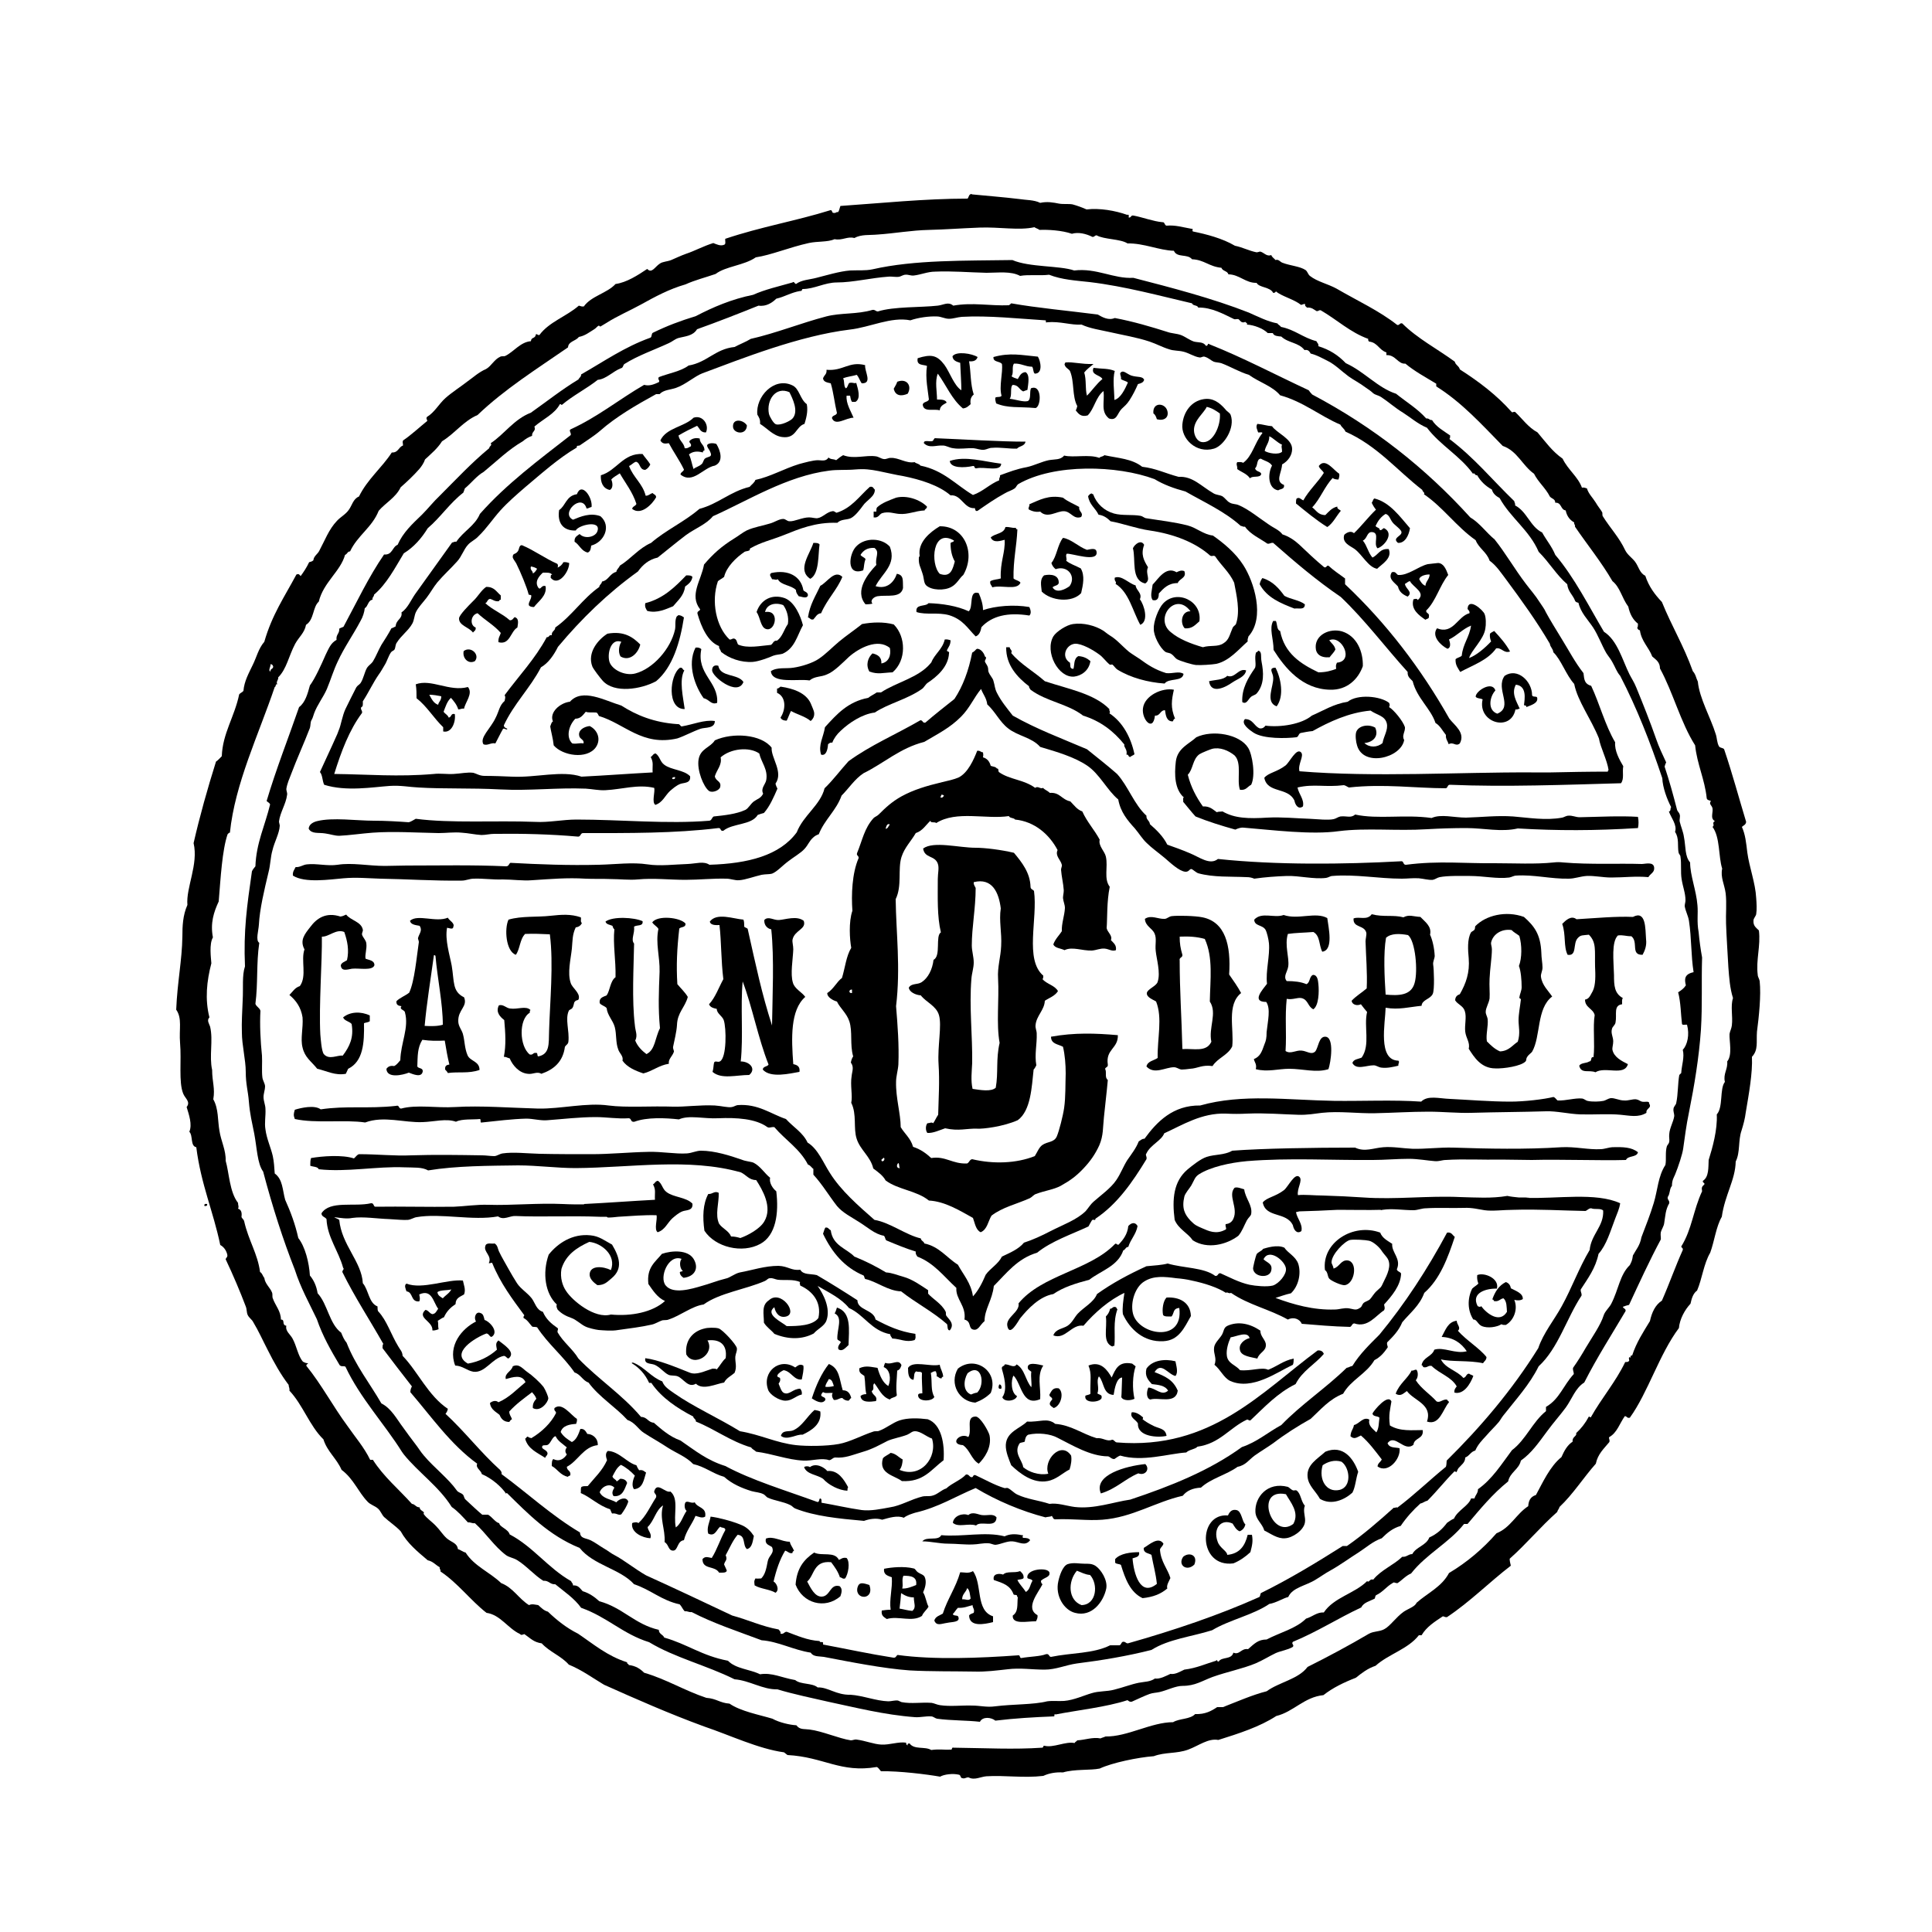<?xml version="1.0" encoding="utf-8"?>
<!-- Generator: Adobe Illustrator 26.5.0, SVG Export Plug-In . SVG Version: 6.00 Build 0)  -->
<svg version="1.1" id="Layer_1" xmlns="http://www.w3.org/2000/svg" xmlns:xlink="http://www.w3.org/1999/xlink" x="0px" y="0px"
	 width="500px" height="500px" viewBox="0 0 500 500" style="enable-background:new 0 0 500 500;" xml:space="preserve">
<style type="text/css">
	.st0{fill-rule:evenodd;clip-rule:evenodd;}
</style>
<g>
	<path class="st0" d="M439.3,234.3c-0.3-3.9-1.9-7.7-1.9-11.1c-1.4-1.6-1.1-4.1-1.6-6.6c-0.2-1.4-0.8-2.7-1.1-4
		c-0.1-0.6,0.2-1.3,0-1.8c-0.1-0.5-0.6-0.8-0.7-1.3c-1-3.9-2-7.5-3.2-11.1c0.1-0.4,0.2-0.7,0.4-1.1c-0.9-1.9-2-4.3-2.5-5.8
		c-1.6-4.6-3.6-9.6-5.2-13.5c-0.6-1.5-1.3-2.5-1.8-3.5c-1.8-3.6-3.1-8.8-6.6-11c-3.8-6.4-7.6-14-12.6-19.9c-0.9-2.2-2.3-3.8-3.4-5.8
		c-3.1-1.5-3.9-5.4-7-7c0.1-0.6-0.2-0.7-0.2-1.1c-5.9-5.7-10.2-11.1-16.8-16.1c0.2-0.2,0.2-0.5,0.2-0.9c-1.7-1.2-3.6-2.2-4.7-4
		c-0.7,0.1-0.7-0.5-1.5-0.4c-2.2-2.5-5.2-4.3-7.8-6.4c-4.7-1.5-8.3-5.8-13-7.9c-2-2.1-4.2-3.5-7.1-4.4c0.1-0.7-0.4-0.9-0.5-1.3
		c-3.5-0.9-5.6-3-9.2-3.7c-0.2-0.4-0.7-0.5-0.9-0.9c-2.6-0.5-4.9-1.7-7.4-2.8c-9.4-3.7-20.2-6.5-29.9-9c-5.1,0.3-9.5-2.6-15.3-1.9
		c-3.8-1.3-11.6-0.8-16-2.7c-12.2,0.2-25.3-0.1-36.2,2.4c-1.9,0.4-3.9,0.2-5.8,0.3c-2.7,0.2-6.3,1.3-8.7,1.9
		c-1.9,0.5-3.8,0.5-5.3,1.6c-0.4-0.1-0.5-0.8-0.9-0.4c-3.5,1-7.1,1.8-10.2,3.2c-5.5,1.1-10.4,3.2-14.8,5.5
		c-4.2,1.3-7.4,2.5-11.1,4.3c-0.5,0.2-0.2,1.1-0.7,1.3c-6.7,2.4-12.1,6.2-17.9,9.5c0,0.7-0.5,0.8-0.7,1.3c-4.3,2.6-8.2,5.7-12.3,8.6
		c-4.4,1.7-6.8,5.5-10.4,7.9c0.4,0.7-0.3,0.6-0.4,1.3c-4.6,3.8-8.5,8-12.8,12.3c-1.6,1.5-3,3.3-4.6,4.9c-2.5,2.4-4.9,4.6-6.3,7.8
		c-1.4,0.5-1.3,2.7-3.5,2.5c-4,5.8-7.1,12.4-10.5,18.7c-0.4,0.2-0.8,0.3-1.1,0.5c0.1,1.3-0.9,1.5-0.7,2.9c-1.5,0.8-2,2.2-2.8,3.8
		c-1.1,2.5-2.7,6.1-4.1,8c-0.6,2.2-1.2,4.4-2.8,5.6c-2.8,8.1-5.9,15.9-8.4,24.3c0.3,0.3,0.8,0.5,0.9,0.9c-1.3,5.4-3.6,10-3.8,16
		c-0.3,0.4-0.7,0.8-0.9,1.3c-1.3,9.1-2.2,15.3-1.8,24.6c-0.8,2.4-0.4,5.4-0.6,8.9c-0.1,2.7-0.3,5.6-0.2,8.2c0,3.3,1,7.1,1,10.2
		c0,3.2,0.6,5,0.8,7.6c0.3,3.6,0.8,5.3,1.4,8.4c0.7,3.7,0.8,7.8,2.3,9.8c2.4,9.1,5.2,17.8,8.2,25.4c1.5,4.7,3.7,8.6,5.7,12.8
		c1.5,4.4,3.7,8.2,5.9,11.9c0.5,0.5,1,0.1,1.5,0.4c3.8,8.1,10.1,14.8,14.6,22c0.2,0.3,0.3,0.4,0.5,0.7c3.8,4.7,9.1,8.3,12.4,13.6
		c1.6,1.1,2.9,2.6,4.2,4c0.7-0.1,1,0.3,1.8,0.2c2.9,2.6,5,6,8.1,8.3c0.9,0.6,2,0.7,2.9,1.3c2.3,1.4,4.3,3.8,6.7,5.3
		c1.5-0.1,1.7,1,3.1,0.9c2.3,1.9,4.9,3.6,6.7,6.1c6.8,2.4,10.8,6.8,17.6,8.9c6.6,4,14.9,6,22.1,9.6c3.9,0.3,7.3,2.7,11.1,2.6
		c3.9,1.2,9.6,2.4,13.1,3.2c7.1,1.5,14.5,3.4,22.5,4c1.3,0.1,2.8-0.3,4.2-0.2c0.5,0,1,0.5,1.5,0.6c3.6,0.5,7.7,0.4,11.1,0.8
		c0.7-1.4,2.9-1.2,4-0.3c4.9-0.6,10-0.9,15.1-1.1c0.4,0.1-0.1-0.8,0.5-0.5c5.6-1.1,13.1-1.9,18.6-3.7c0.3,0.2,0.5,0.5,1.1,0.4
		c1.6-0.7,3.2-1.5,4.6-2c0.8-0.3,1.7-0.3,2.6-0.5c2.1-0.5,4.1-1.6,6-1.6c3.2,0,5-1.3,7.7-2.3c3.6-1.3,7.7-2.1,11.1-3.5
		c1.9-0.8,3.6-1.9,5.3-2.7c1.4-0.6,3.1-0.8,4.4-1.6c0.4-0.6-0.5-0.7,0-1.3c6.3-2.6,11.7-6.1,17.7-8.9c0.6-1.3,2.2-1.6,3.5-2.3
		c0.1-0.3,0.1-0.8,0.4-0.9c1.7-0.8,2.6-2.2,4.2-3.1c0.4-0.4,0.7,0.1,1.3,0c1.2-0.8,2.1-1.9,3.5-2.5c3.9-5,9.8-7.9,13.7-12.8
		c0.3,0,0.6,0,0.9,0c3.3-3.9,6.5-7.8,10.5-11c0.5-2.4,2.8-3.1,3.3-5.4c2.8-2,4.5-4.5,6.8-7.6c1.6-2.2,3.4-4.2,4.8-6.1
		c1.6-2.2,2.5-5.1,4.8-6.5c3.3-6.5,7.1-12.4,10.7-18.5c0.1-0.7-0.6-0.6-0.7-1.1c0.5-0.2,1.1-0.4,1.6-0.5c2.5-5.4,5.4-11.7,8.2-16.9
		c0.1-0.3-0.1-1.2,0-1.8c0.2-0.9,0.8-1.6,0.9-2.5c0.3-1.8,0.3-3.4,1.3-5.1c0.1-0.8-0.5-0.8-0.4-1.6c0.7-1,0.4-2.1,1.1-2.9
		c0-1.5,0.5-2.2,0.8-2.9c0.9-2.2,1.9-5.3,2.1-6.7c0.4-2.8,0.8-6.1,1.5-9.4c1.4-7,2.6-14.2,3.1-21.4c0.4-6.5,0.1-12.4,0.3-18.7
		c-0.4-2.2-0.7-4.4-0.9-6.6C439.1,238.5,439.5,236.4,439.3,234.3z M436.3,255c-0.5,0.8-1.2,1.3-2,1.8c0.7,2.6,0.7,5.9,1,8.2
		c0.1,0.4,0.9,0.1,1.3,0.2c0.7,2.6,0.1,5.2-1.1,6.5c0.5,1.9-0.3,4-0.4,6c-0.2,0.2-0.4,0.4-0.5,0.5c-0.4,2.1-0.3,5-0.8,7.3
		c-0.1,0.5-0.7,0.9-0.7,1.5c-0.1,0.6,0.2,1.2,0.2,1.8c-0.2,1.5-1.2,3.1-1.3,4.7c-0.1,0.7,0.1,1.4,0,2c-0.1,0.5-0.4,0.7-0.6,1.1
		c-0.5,1.6-0.1,3.5-0.4,4.9c-1.9,2.9-2,6.5-3,9.8c-0.9,3-2.1,6-3.2,8.9c-0.4,2.2-1.4,3.2-2.2,4.7c-0.2,1.3-0.3,1.5-0.8,2.5
		c-2.6,2.5-2.9,6.3-4.8,10c-0.5,1-1.7,2-2,3.1c-0.8,2.5-3,5.6-4.6,8.3c-1.1,1.9-2.1,3.5-3.3,5.2c-0.1,0.7,0.2,1,0.2,1.6
		c-2.7,2.9-3.7,6.5-7.2,8.5c0,0.4,0,0.7,0,1.1c-3.5,2.8-5.2,7.4-8.8,10.1c-2.7,3.6-5.1,7.5-8.8,10.1c0,1.1-0.7,1.5-0.9,2.4
		c-0.3,0-0.6,0-0.9,0c-0.6,1.9-3.5,3.1-4.4,5.2c-0.7,0.3-1.2,0.7-1.8,1.1c-1.2,1.6-2.6,2.9-4.6,3.8c-0.8,2.1-3.4,2.4-4.4,4.3
		c-1.1,0-1.4,0.8-2.6,0.7c-2.3,2.2-5.5,3.4-7.5,5.9c-1-0.3-1,0.9-1.6,0.4c-3.2,3.2-8.6,4.2-11.2,8.1c-1.8-0.1-2.9,1.1-4.6,1.6
		c-2.6,2.6-6.8,3.6-10.2,5.4c-2.2,0-3.2,1.1-4.8,2.5c-1.8-0.3-2.2,1.6-3.8,0.9c-0.5,1.9-3,1-3.8,2.3c-0.6,0.1-0.2-0.7-0.7-0.2
		c-2.7,0.8-5,1.9-8.2,2.3c-1.1,0.5-2.3,1.3-3.6,1.1c-1.1,0.5-2.7,1.4-4,1.2c-1.3,0.9-2.7,0.8-4.2,1.1c-2,0.4-4,1.2-6.4,1.8
		c-1.9,0.5-3.9,0.3-5.8,0.9c-1.8,0.5-4.6,1.8-7.1,2c-1.6,0.1-2.9-0.1-4.4,0.1c-3.6,0.9-8.7,0.7-13.5,1.3c-2.1,0.3-3.9-0.2-5.8-0.2
		c-2.8-0.1-5.7,0.3-8.4-0.1c-0.8-0.1-1.5-0.5-2.2-0.6c-2.7-0.2-5.2,0.3-7.8-0.2c-0.3-0.1-0.6-0.3-0.9-0.4c-0.9-0.1-1.7,0.2-2.5,0.2
		c-3.2-0.1-6.6-1.5-9.8-1.7c-3.7,0.1-5.8-2-8.5-1.9c-1.4-1.2-4.4-0.7-5.8-1.9c-3.5-0.6-6-2-9.1-1.5c-2.6-1.3-6.3-1.4-8.3-3.5
		c-6.8-1.3-10.5-4.3-16.5-6c-0.3-0.8-1.4-0.9-1.4-2c-6.2-1.4-9.4-5.8-15.4-7.4c-1.2-1.1-2.6-2.1-4.3-2.6c-0.7-0.7-1.1-1.6-2.5-1.5
		c0-0.6-0.4-0.7-0.5-1.1c-6-3.4-9.8-8.9-15.9-12.1c-0.4-1.4-2.6-1.9-2.7-2.9c-1-0.2-1.8-1.6-2.9-2.2c-0.5,0-1,0-1.5,0
		c-1-0.8-2.9-2.6-4.3-3.9c-0.4-0.3-0.4-1-0.7-1.3c-0.5-0.5-1.2-0.5-1.6-1.1c-2.2-3.1-5.9-5.9-8.5-9c-0.8-0.9-1.5-2.1-2.3-3.1
		c-1.1-1.4-2-2.7-3.1-4.2c-1.6-2.1-3-4.9-5.6-6.2c-3-5.2-6.7-9.8-9-15.7c-0.6-0.7-1-1.6-1.4-2.6c-3.1-2.3-3.5-7.4-6.1-10.2
		c-0.3-1.9-1-3.4-2-4.6c-0.2-3.3-1.2-7.4-3-9.7c-0.8-3.6-2-6.8-3.4-9.9c-0.7-2.5-0.6-5.3-2.7-6.8c-0.1-1.5-0.2-3.1-0.5-4.5
		c-0.5-2.2-1.6-4.5-1.9-6.9c-0.3-1.7,0.1-3.5,0-5.3c0-1-0.5-2-0.5-3.1c0-0.9,0.4-1.9,0.4-2.7c0-0.8-0.6-1.5-0.7-2.4
		c-0.2-1.7,0-3.8-0.1-5.6c-0.4-3.8-0.6-8.1-0.4-11.6c-0.2-0.8-1-1-1.3-1.8c0.7-5.4,0.2-10.4,1-15.8c-1-0.6-0.2-3.1-0.1-4.7
		c0.2-4,1.4-9,2.5-13.6c0.5-1.9,0.5-3.9,1-5.6c0.5-2.2,1.8-4.4,1.9-6.4c0-0.3-0.2-0.8-0.2-1.1c0.3-2.4,1.8-4.5,2.1-6.9
		c0.1-0.5-0.2-1-0.2-1.5c0.2-1.4,0.8-2.7,1.3-4c1.3-3.5,3.3-7.9,4.8-11.8c0.2-0.6,0.1-1.5,0.4-2c0.3-0.5,0.4-0.9,0.7-1.8
		c0.8-2.2,2.4-4.2,3.3-6.3c1-2.4,1.7-4.8,2.8-7.1c1.7-3.7,4-6.9,5.9-10.5c0.6-1,1-2.3,1.1-3.3c0.9-0.5,0.8-2,2-2.2
		c-0.1-0.7,0.4-0.7,0.4-1.3c3.3-2.8,5.4-6.9,7.7-10.7c2.6-1.6,4.6-3.9,6.2-6.5c3.3-2.8,5.7-6.5,9.2-9.2c0.1-0.3,0.3-0.7,0.4-1.1
		c1.7-1.4,3-3.2,4.9-4.3c3.3-2.7,6.3-5.7,10.1-7.9c0.7-0.6,1.5-1.1,2.4-1.4c-0.1-1.2,1.1-1.2,0.6-2.4c2.3-2,5.2-3.2,6.6-5.8
		c0.3-0.1,0.3,0.2,0.5,0.2c2.8-2.4,6.4-4.2,9.3-6.5c2.2-0.2,3.9-2.2,6-3c0.6-0.1,0.5-0.8,0.9-1.1c3.5-2.2,7.6-3.6,11.5-5.4
		c0.9-0.4,1.5-1,2.4-1.3c1.8-0.5,3.8-0.5,4.9-2.3c4.8-1.7,11.2-4.2,15.9-6.1c2,0.3,3.6-0.8,4.6-1.8c2.2-0.5,3.8-1.6,6.2-2
		c0.5,0.1,0.4-0.4,0.6-0.5c3.1,0,5.7-1.7,8.9-1.7c4.1,0,8.9-1.2,13.3-1.5c1-0.1,2,0.2,2.9,0c0.4-0.1,1-0.5,1.5-0.5
		c0.7-0.1,1.4,0.3,2.2,0.2c1.8-0.2,3.6-1,5.5-1c4.4-0.2,8.8,0.2,13.3,0.3c3,0,6.3-0.5,8.7,0.8c2.2-0.4,5.2,0,7.5-0.3
		c3.3,1.3,6.9,1.5,10.5,1.9c9.2,1.1,18.3,3.6,26.5,5.5c0.2,0.7,1.4,0.4,1.6,1.1c3.4-0.1,6.6,1.7,9.3,3c0.2,0.1,0.8-0.1,1.1,0
		c0.4,0.2,0.7,1.2,1.8,0.7c0.1,0.3,0.6,0.2,0.4,0.7c1.8,0.1,4.2,1,5.4,2.2c0.4,0,0.8,0,1.3,0c0.3,0.8,1.3,0.8,2.2,0.9
		c1.8,1.7,4.5,1.5,6,3.5c1-0.2,1.3,0.4,1.6,0.9c1.6,0.4,2.8,1.1,4.4,1.9c2,1,3.5,2.6,5.4,4c1.4,1,3,1.8,4.3,2.8
		c0.9,0.6,1.6,1.1,2,1.5c0.7,0.6,1.3,0.5,2.2,1.1c1.7,1.1,3.6,2.8,5.6,4c1.9,1.2,3.8,2.9,6.2,3.9c3.4,4.5,8.6,7.3,11.9,11.9
		c0.5-0.4,0.4,0.5,1.1,0.4c0.9,1.6,2.2,2.8,3.8,3.7c0.3,1.1,1.1,1.7,2,2.2c2.8,5.1,7.7,8.3,10.1,13.9c2.8,2.8,4.6,6,7.4,8.4
		c0.2,1.9,1.4,2.7,2,4.2c0.1,0.4,0.5,0.5,0.9,0.6c0.6,2.6,2.4,4.3,3.8,6.4c1.3,2,2.2,4.5,3.4,6.6c0.5,0.8,1.2,1.6,1.6,2.4
		c0.7,1.2,1.1,2.5,2,3.5c4.3,8.3,7.8,17.2,10.9,26.5c0.1,2.4,1.2,5.4,2.3,7.5c-0.3,0.2,0,1.1-0.6,1.1c0.6,1.7,2.2,3.5,1.6,5.3
		c1.1,1.6,0.6,3.6,0.9,5.3c0.1,0.5,0.5,0.7,0.5,1.1c0.3,1.9,0,4,0.3,5.8c0.3,2,1,3.6,1,5.5c0,0.5-0.2,1-0.2,1.5
		c0.2,1.3,0.9,2.5,1.1,3.8c0.7,4.6,0.5,8.9,1.2,13.3C435.9,252.1,435.9,253.4,436.3,255z"/>
	<path class="st0" d="M100.8,203.4c2.9-0.2,5.2,0.3,7.5,0.4c6.3,0.4,13.7,0.1,21.1,0.5c7.8,0.4,14.7-0.5,22.2-0.2
		c1.7,0.1,3.4,0.5,5.1,0.4c4.2-0.2,8.4-1.6,12.6-0.6c0.3,1-0.7,3.7,0.3,4.4c1.9-0.6,2.5-2.4,3.8-3.6c0.7-0.6,1.6-1.4,2.6-1.8
		c1-0.4,2.8-0.1,2.6-2c-1.6-1.7-4.9-1.6-6.7-3c-1.1-0.8-1.1-2.1-2.2-2.9c-0.7,0-0.8,0.7-1.3,0.9c0.8,1.5,0.4,2.2,0.5,4
		c-5.7,0.3-12.4,0.8-18.4,1.1c-5.1-1.7-11.7,0.3-18,0c-2.2-0.1-4.8-0.2-7.1-0.2c-1.3,0-2.1-0.6-2.9-0.8c-1.6-0.2-3.2,0.2-5.1,0.3
		c-1.7,0.1-3.6-0.2-5.1,0c-9.3,0.8-16.9,0.1-25.8,0c1.8-5.8,3.9-11.4,7.2-15.8c0.1-0.8-0.5-0.8-0.2-1.5c0.5-0.1,0.4-0.8,0.4-1.5
		c1.5-2.3,2.7-4.9,4.1-6.9c0.6-0.8,1-1.6,1.5-2.4c0.7-1.1,1-2.4,1.7-3.4c0.2-0.3,0.7-0.4,0.9-0.7c0.3-0.6,0.2-1.3,0.6-1.8
		c1.1-1.8,3-3.1,4-4.9c0.5-0.9,0.5-2,0.9-2.9c0.6-1.3,1.8-2.5,2.8-3.8c1-1.3,1.8-2.8,2.8-4c1.6-1.9,3.5-3.6,5.1-5.4
		c1.2-1.3,1.7-3.1,2.8-4.3c0.8-0.9,1.9-1.3,2.7-2.2c2.1-2,3.8-4.6,5.7-6.7c1.9-2.1,4.2-4.1,6.4-6c4.3-3.6,8.6-7.5,13.4-10.3
		c-0.2-0.6,0.5-0.4,0.7-0.5c1.7-1.2,3.8-2.5,5.3-3.8c4.2-3.7,9.4-6.7,14.5-9.5c0.3,0,0.6,0,0.9,0c1-1.1,2.7-1.1,4.2-1.6
		c2.6-0.9,4.8-3,6.9-3.8c10.2-3.8,25-9.7,38.1-11.3c5.3-0.6,10.7-3.4,15.7-2.4c2-0.7,4.8-1.1,6.9-1c1,0,2,0.6,3.1,0.6
		c1.1,0,2.1-0.4,3.3-0.5c6.8-0.4,15.1,0.5,21.6,0.9c0.4-0.1-0.1,0.8,0.5,0.5c3.4-0.3,6.2,0.8,8.9,0.6c2.1,1,4.9,1.4,7.1,1.9
		c3.5,0.8,7.2,1.4,10.5,2.5c1.8,0.6,3.4,1.5,5.1,2c1.1,0.4,2.4,0.3,3.6,0.6c1.4,0.3,2.8,1.3,4.2,1.5c0.5,0.1,0.8-0.3,1.3-0.2
		c1.1,0.3,1.7,1,2.4,1.3c0.5,0.2,1.4,0.2,2,0.4c2.4,0.9,4.7,2.3,7.1,3c2.6,1.9,6.1,2.9,8.1,5.3c6.1,1.7,10.2,5.3,15.6,7.6
		c0.3,0.7,1,1,1.3,1.8c8.3,3.7,13.3,10,19.9,15.1c0,0.5,0.8,0.7,0.4,1.1c5,3.4,8.4,8.4,13.4,11.9c0.8,2.1,2.9,3.1,3.6,5.3
		c1.8,1.3,3,3.2,4.3,4.9c4,5.4,7.9,10.8,11.3,16.6c0.1,0.9,0.8,1.2,0.9,2.2c2,1.9,3.3,5.9,5.4,8.2c0.9,4.5,4.3,8.9,6.4,14.1
		c0.4,2.4,2.1,5.5,2.5,8.2c-0.1,0-0.2,0.2-0.2,0.4c-5.1,0-10.1,0.1-14.7,0.2c-1.8,0-3.7,0-5.1,0c-18.5-0.1-40.6,1.3-60-0.3
		c-0.5-1.8,1.3-4,0.4-4.9c-1.2-1.2-2.9,2.5-4,3.4c-2.2,1.7-4.5,1.9-5.5,3.2c0.8,4.1,6.1,2.3,7.8,5.9c0.2,1.1,1,2.4,2.2,1.5
		c0.4-1.8-1.1-3.2-1.4-4.9c4.3-1,7.1,0,12-0.6c0.5,0.1,0.8,0.4,1.3,0.6c9.1-1,17.4,0.2,25.1,0.2c0.5-0.1,0.4-1,1.1-0.9
		c14.2,0.6,29.9,0,44.2-0.4c0.9-1.1,0.3-2.9,0.6-4.4c-1-1.7-2.3-4-2.1-6.2c-2.6-4.4-4-9.9-6.2-14.6c-1.7-0.5-1.8-1.5-2-3.3
		c-2.2-2.8-3.8-5.9-5.6-8.8c-1.4-2.3-3.2-5.2-4.1-6.9c-0.5-1.1-0.9-1.5-1.6-2.6c-1.2-1.9-2.4-3.2-3.6-4.8c-2.9-3.8-5.3-8-8.1-11.5
		c-2.2-1.8-3.8-4.2-6.3-5.7c-11.5-12.7-25-23.4-40.9-31.8c-0.5-0.5-0.6-0.7-0.9-1.1c-8.6-4-17.1-8.5-25.7-11.9
		c-0.5-0.5-0.3,0.5-0.9,0.4c-0.7-1.1-1.9-0.8-3.1-1.1c-1.2-0.4-2.3-1.3-3.4-1.7c-1.1-0.4-2.4-0.4-3.5-0.8c-4.1-1.3-8.8-2.7-13.6-3.6
		c-1.6,0.7-3.2-0.2-4.4-0.9c-7.8-1-15.6-1.7-22.4-2.9c-0.2,0.2-0.4,0.4-0.6,0.5c-4.9,0.2-9.4-0.8-14.4,0.1c-1.3-1.1-2.4-0.2-4,0
		c-4.4,0.5-11.4,0.2-15.5,1.5c-0.6,0-0.7-0.5-1.4-0.4c-4,1.2-8.2,0.7-12,1.7c-6.5,1.7-12.9,4.3-19.5,5.8c-1.3,0.8-2.9,1.4-4.2,2.1
		c-5,0.5-7.1,4-11.9,4.8c-2,1.5-5.1,2-7.7,3c-0.4,0.7,0.4,0.8,0,1.3c-1.1,0.5-2.4,1.1-3.8,0.7c-6.4,3.7-12,8.3-19,11.5
		c-0.6,0.3,0.2,0.9,0,1.5c-8.2,6.4-16.6,12.6-23.5,20.4c-1.3,3.1-4.3,4.5-6.1,7.2c-0.6-0.1-0.7,0.2-1.1,0.2
		c-3.2,4.5-6.4,8.9-9.6,13.4c-1.1,1.6-1.9,3.6-3.5,4.7c0.3,1.7-1.4,1.8-1.5,3.6c-0.4,0.2-0.7,0.4-1.1,0.5c-0.8,1.5-1.7,2.9-2.6,4.3
		c-0.8,1.4-1.4,3-2.2,4.3c-0.4,0.6-1.1,1-1.5,1.6c-0.7,1.2-0.9,2.8-1.7,4c-0.3,0.4-0.8,0.6-1.1,1.1c-0.9,1.7-1.9,3.8-2.8,5.6
		c-0.8,1.7-1.2,4.3-1.7,5.4c-0.3,0.7-0.3,0.9-0.6,1.5c-1.5,3.4-2.9,6.3-4.3,9.4c0.7,0.8,0.6,2.3,1.1,3.3
		C89.6,204.9,96.5,203.7,100.8,203.4z M174.7,201.1c0.1,0.5-0.3,0.6-0.7,0.5C173.9,201.2,174.2,201.1,174.7,201.1z"/>
	<path class="st0" d="M244.4,94.4c-1.9-2.5-3.4-2.8-6.9-1.7c-0.4,2,1.5,1.6,2.4,2c-0.5,3.1,0.3,6.7,0.5,8.7
		c-0.3,0.7-1.4,0.5-1.6,1.3c0.2,2.1,2.9,1,4.4,1.5c0.1-1.2,1-1.5,1.8-2c-0.3-0.8-1.4-0.8-2.5-0.8c0-2.1-0.6-4.7,0.2-6.7
		c2.2,3,3.6,6.6,6.5,9c1-0.1,1.4-0.6,2-1.1c-0.2-1.3,0.2-2,0.8-2.5c-0.9-2.8-0.7-5.6-1.2-8.6c1.2,0.1,1.9-0.2,2.2-1.1
		c-1.4-0.9-5.5-1.6-6.5-0.2c0.1,1.1,1,1.4,2,1.7c0.1,2.4,0.3,5.4,0.3,7.1C246.9,99.8,245.8,96.3,244.4,94.4z"/>
	<path class="st0" d="M267.1,94.9c0.4,0.4,0.2,1.4,0.7,1.8c2.2,0,1.5-3.3,0.8-4.4c-4.3-0.4-7.2-1.1-11.5,0.1c-0.1,1.4,1.6,1,2.2,1.8
		c0.3,2.2-0.8,5.8-0.1,8.2c-0.2,0.5-1.2,0.2-1.6,0.5c-0.1,0.6,0.1,1,0.2,1.5c3.1,1.3,5.8,0.8,10.2,1.2c1.5-0.4,1.7-6.3-1.2-5.1
		c-0.4,1,0.1,2.8-0.8,3.3c-1.2,0.3-3-0.4-4.7-0.6c0.7-0.8,0-3,0.8-3.6c1.6,0.1,1.5,1.1,2.7,1.7c0.3-0.1,0.7-0.3,1.1-0.4
		c0.2-1.6,0.7-3.9-0.5-4.6c-1.2,0.1-1.5,1-2,1.8c-0.6-0.2-1.2-0.4-1.6-0.7c0.6-1,0-2.4,0.6-3.3C264.3,94,265.3,94.9,267.1,94.9z"/>
	<path class="st0" d="M283,94.2c-3.3,0.1-5.2-0.6-7.3-0.4c0,0.2-0.2,0.3-0.2,0.5c0.2,0.9,1,1.1,1.4,1.7c1.2,2.8,0.5,6.5,1.9,9.1
		c-0.1,0.4-0.2,0.8-0.4,1.1c0.7,0.9,1.4,1.8,3.1,1.3c1.7-1.7,2.1-4.8,4.1-6.3c0.3,3-0.8,5.3,1.4,7.1c2.1,0.7,2.1-1.3,3.3-2.5
		c0.8-0.8,1.2-1,2-2.2c0.9-1.4,1.6-2.8,2.2-4.2c0.8-0.2,1.4-0.4,1.6-1.1c-0.4-1-1.7-0.6-3.3-1.1c-1.2-0.4-2.2-1.7-2.9-0.6
		c0,0.6,0.3,0.8,0.2,1.5c0.5,0.4,1.4,0.5,1.8,0.9c-0.8,1.8-1.9,4.1-3.5,4.5c0-2.1-0.5-5.4,0.1-7.5c-1.7-0.7-3.2-0.5-5.5-0.8
		c-0.8,1.9,1.8,1.8,2.3,2.9c-1.5,1.2-2.6,2.9-4,4.3c-0.5-1.9-0.1-4-0.7-6C281.3,95.5,282.2,94.9,283,94.2z"/>
	<path class="st0" d="M215,99.2c0.7,2.3,1,5.2,1.6,7.7c-0.2,0.7-1.2,0.5-1.3,1.3c0.9,2.2,3.6-0.1,5.6-0.1c-0.7-1.7-2-3.7-1.8-5.7
		c0.3,0,0.6,0,0.9,0c0.1,0.6,0.2,1.2,0.5,1.6c0.3,0,0.6,0,0.9,0c1.5-0.9,0.6-3.4,0.2-4.9c-0.8,0.2-0.7-0.2-1.8,0
		c-0.4,0.4-0.4,1.2-0.9,1.4c-0.6-0.5-0.3-1.9-0.7-2.6c1.3-0.5,2.3-0.5,3.5-0.9c0.6,0.6,0.8,1.5,1.3,2.2c2.9,0.1,0.7-3.1,0.9-4.7
		c-4.2-1.1-5.7,1.6-10,1.2c0.1,1.2-0.5,1.2-0.9,2.2C213.1,98.9,214.2,99,215,99.2z"/>
	<path class="st0" d="M234.9,101.9c1.2-2-0.2-4.1-2.7-3.1c-0.2,0.7-0.6,1.2-0.9,1.8C231.7,102.5,233.3,102.6,234.9,101.9z"/>
	<path class="st0" d="M202.4,113.1c3.7,0.5,3.5-2.7,5.8-3.4c0.3-1,1-3.1,0.6-5.1c-1.8-1.3-1.9-4.1-3.8-4.9c-4.7-2.2-9.5,3-9,7.6
		c0.4,0.7,0.8,1.2,0.7,2.4C198.5,110.8,200.1,112.8,202.4,113.1z M204.3,101.5c0.8,1.6,2.4,4.8,0.9,6.7c-0.5,0.7-3.2,2-4.4,1.6
		c-0.6-0.2-1.6-1.9-1.8-2.7C198.3,103.6,200.7,99.9,204.3,101.5z"/>
	<path class="st0" d="M314.2,116.1c2.6-0.8,5.5-5.4,4.3-8.7c-0.2-0.6-1-0.9-1.4-1.5c-1.5-1.7-3.2-3-5.6-2.6
		c-3.2,0.5-5.2,3.3-5.5,6.5C305.6,113.4,309.5,117.5,314.2,116.1z M311,114.4c-1.2-0.2-2-1.7-2-3.1c0-2.6,2.5-4.3,3.3-6
		c1.4,0.3,2.4,1,3.4,1.7C316,110.1,313.9,114.9,311,114.4z"/>
	<path class="st0" d="M299.4,108.5c1.8,0.5,3.2-0.4,2.7-2.2c-0.6-2.1-3.9-2.3-3.6,0.7C299,107.3,299.2,107.9,299.4,108.5z"/>
	<path class="st0" d="M182.7,111.9c0.9-1.9-0.8-4.6-3.2-3.8c-2.4,2.4-7.1,2.6-8.6,5.9c0.5,0.8,1,0.9,2.2,0.7
		c1.1,2.1,2.8,4.5,3.9,6.8c-0.1,0.6-0.8,0.6-0.9,1.3c3.2,2.6,5.9-1.8,8.9-2.3c2.3-1,1.5-3.8,0.4-5.6c-0.7-0.3-2.1-0.3-2.4,0.3
		c0,0.6,0.4,0.9,0.7,1.5c0.9,1.8-0.4,1.3-1.3,2c-0.3,0.3-0.4,0.9-0.7,1.3c-0.8,0.8-1.8,0.9-2.2,1.4c-0.4-1-0.6-2.6-1.2-3.8
		c1-0.8,2.2-0.9,3.6-0.5c0-0.3,0.1-0.5,0.4-0.5c0.1-1.5-1.2-1.7-1.2-3.1c-1-0.3-2.2,0-2.7,0.7c0,0.6,0.6,0.5,0.4,1.3
		c-0.5,0.2-0.8,0.6-1.6,0.5c-0.2-1.4-1.4-1.9-1.6-3.3c1.5-0.9,3.1-1.7,4.8-2.5C181,110.7,181.2,112,182.7,111.9z"/>
	<path class="st0" d="M193.3,110.1c-0.9-1.5-3.7-1.9-3.6,0.3C189.7,112.2,193.2,112.8,193.3,110.1z"/>
	<path class="st0" d="M321.7,119.8c-0.3-0.3-0.9-0.2-1.5-0.2c-0.4,0.6,0.1,1,0,1.8c1.1,0.8,2.5,1.2,3.3,2.4c0.6-0.8,2.6,0,2.9-1.1
		c-0.1-0.8-1.3-0.5-1.6-1.5c0.8-0.6,0.3-2.4,1.5-2.5c1,0.6,2.3,0.8,2.9,1.8c-1.2,2.2-1,6,1.6,6.4c0.5-0.4,1.7-0.2,1.5-1.4
		c-2.4-0.9-0.6-3.1-0.5-5.3c1.6-0.9,2.6-2.4,2.6-4c0-2.7-4-4.1-5.2-5.9c-1.4-0.1-2.4-0.5-3.8-0.6c-0.5,0.8,0,1.5,0.2,2.2
		c0.3,0.1,1.1-0.2,1.1,0.2C324.7,114.6,324.1,118.1,321.7,119.8z M328.5,112.9c1.2,0.6,2,1.6,3.3,2.2c-0.3,0.5,0,0.8,0,1.8
		c-0.9,0.9-3.6,0.4-4.5-0.2C327.6,115.2,328.5,114.6,328.5,112.9z"/>
	<path class="st0" d="M241.5,114c-0.4,0.6-2.5-0.4-2.4,0.7c1.4,1.4,3.1,0.5,4.9,0.6c0.9,0,1.7,0.6,2.7,0.7c1.7,0.3,3.6-0.1,5.3,0
		c0.9,0.1,1.7,0.5,2.7,0.4c0.7-0.1,1.3-0.5,2-0.5c2.3-0.2,4.5,0.3,6.5,0.2c0.6-0.7,2-0.6,2.2-1.8c-6.7,0-15.9-0.6-23.5-0.9
		C241.8,113.6,241.6,113.7,241.5,114z"/>
	<path class="st0" d="M167,121.6c0.6-0.3,1-0.8,1.3-1.4c-0.6-1-1.4-1.8-2-2.7c-5-0.3-6.7,4.3-10.8,5.5c-0.1,1.8,0.5,3.4,2.3,3.8
		c0.9-0.4,0.8-1.8,0.4-2.7c0.6-0.7,1.5-1.1,2.2-1.6c1.5,2.6,3.3,4.8,4.3,7.9c-0.2,0.6-1,0.6-1.1,1.3c2.3,1.8,5.2-1.2,6.2-3
		c0-0.7-0.6-0.7-0.9-1.1c-0.7,0.2-1,0.7-1.8,0.7c-0.8-3.2-3.2-4.7-4.3-7.7c0.7-0.3,1.1-0.9,1.8-1.1
		C165.8,119.8,165.4,121.6,167,121.6z"/>
	<path class="st0" d="M144.4,167.4c6.1-7.3,12.9-13.9,20.7-19.5c1.2-1.7,2.8-3.1,5.1-3.6c2.4-1.9,4.8-3.9,7.3-5.8
		c2.3-1.7,5.3-2.8,7-4.9c9-4,19.1-10.4,30.1-11.8c2.1-0.3,4.5-0.1,6.7-0.3c2.5-0.2,3.9,0,6,0.4c2.5,0.5,4.5,1,6.4,1.3
		c4.5,0.9,9.3,2.4,12.3,5c2.8-0.3,3.5,3.6,6.3,3.3c0.1,0.4,0.1,0.9,0.7,0.7c2.3-1.6,4.6-3.2,7-4.5c0.8-0.5,1.9-0.8,2.6-1.3
		c0.4-0.3,0.5-0.8,0.9-1.1c9.3-5.4,25.7-4.9,35.3-1.3c2.3,1.4,5,2.4,8,3.2c4.9,2.8,10.2,5.2,14.3,8.9c0.4,0,0.5,0.3,1.1,0.2
		c1.4,2,3.8,3,5.8,4.4c0.7,0.1,0.8-0.3,1.5-0.2c5.8,5.1,11.2,9.7,17.5,14c6.3,6,11.5,13,17.3,19.4c-0.1,1.3,0.7,1.7,1.3,2.4
		c1.1,4.4,4.7,7.1,5.9,10.8c1.2,0.7,1.8,2,2.7,3.1c-0.1,1.1,0.5,1.6,0.7,2.4c1.3-0.7,1.8,0.7,2.9-0.2c1.5-2.8-1.4-4.7-2.7-6.4
		c-7.4-13.1-16.4-24.8-27-34.8c0-0.5,0-1,0-1.5c-1.5-1.1-3-2.1-4.3-3.3c-0.6-0.1-0.4,0.6-1.1,0.4c-2.3-1.9-4.4-3.9-6.5-5.9
		c-1.2-1.1-2.7-2.1-4.3-2.6c-0.9-1.2-2.2-1.6-3.6-2.6c-2.4-1.6-5.3-4-7.8-5c-0.7-0.3-1.5-0.2-2.2-0.6c-0.8-0.4-1.1-1.1-2-1.7
		c-0.6-0.3-1.5-0.3-2.2-0.7c-3.3-1.9-5.4-4.5-9.1-4.3c-3.4-0.9-5.9-2.2-9.4-2.6c-2.7-2.1-6.1-2.2-9.8-3c-0.3,0.4-1,0.3-1.3,0.7
		c-2.6-1-6.7,0-9.1-0.6c-1,1.2-2.4,0.9-4,1.2c-1.9,0.4-3.8,1.4-5.7,1.8c-2.7,0.5-4.4,1.2-6.9,2.1c0.1,0.6-0.3,0.6-0.2,1.3
		c-2.5,1-4.2,2.9-6.8,3.8c-4.4-2.6-7.6-6.4-13.6-7.6c-0.3-0.5-1.1-0.5-1.5-0.9c-2.2,0.4-4.1-1.2-6.2-1.1c-0.7,0-1.1,0.4-1.8,0.3
		c-0.7-0.1-1.3-0.6-2-0.7c-2.7-0.4-5.6,0.8-8.5-0.3c-0.7,0.4-1.2,0.8-1.8,1.3c-0.8-0.4-1.3-0.1-2-0.7c-0.6,1.1-1.8,0.7-2.7,0.7
		c-1.3,0-3.4,0.6-4.9,1c-3.9,1.2-7.5,3.3-11.3,4.1c-0.3,0.8-1,1.2-1.5,1.8c-5,1.2-8.1,4.4-13,5.7c-3.8,3.3-8.7,5.5-12.5,8.8
		c-3.2,1.4-5.2,4.1-8.1,5.9c-0.2,0.6-0.8,0.9-0.9,1.6c-1.7,0.4-2,2.2-3.7,2.5c-0.1,0.7-0.7,0.8-0.7,1.4c-4.3,3-7.1,7.5-11.4,10.5
		c0,0.9-1,0.9-0.9,2c-0.8-0.2-0.6,0.6-1.3,0.5c-3,5.6-7.2,10-10.9,15c0.3,0.6,0.1,0.8,0,1.5c-1.4,1.2-1.4,2.6-2.4,4.5
		c-1.3,2.7-4.1,5-3.1,6.7c1,0.5,2-0.5,3.1-0.2c0.7-1.3,1.3-2.6,2-3.8c0.5-0.2,0.9,0.5,1.1,0c-0.4-0.2-0.9-0.3-0.9-0.9
		c2.6-5.6,6.8-9.6,9.6-15C141.9,171.6,143.3,169.6,144.4,167.4z"/>
	<path class="st0" d="M245.8,119.3c0.2,1.9,3.7,1.8,6,1.3c0.6-0.1,0.2,0.7,0.9,0.6c2-0.5,6.4,1,6.4-1.2
		C254.8,119.5,249.8,117.9,245.8,119.3z"/>
	<path class="st0" d="M335.6,129c-0.2,0.2-0.2,0.8-0.2,1.3c2.6,2.1,5.2,4.3,8.1,6.1c1.5-1,2.3-2.8,3.5-4.2c-0.3-0.4-1-0.4-0.9-1.1
		c-1.4,0.3-2.2,1.3-3.1,2.2c-1.9,0-2.4-1.3-3.4-2c2.1-2.2,3.2-5.4,5.3-7.6c0.3,0.3,0.9,0.4,1.5,0.4c0.1-0.4,0.3-0.8,0.2-1.5
		c-1.4-0.8-3.6-4.3-5.3-2c0.2,0.8,1,1.1,1.3,1.8c-1.6,2.5-3.8,4.4-5.3,7.1C336.6,129.2,336.3,128.6,335.6,129z"/>
	<path class="st0" d="M194.8,171.3c1.5-0.1,4.2-1.1,5.3-1.6c0.8-0.3,1.7-0.3,2.4-0.5c3.2-1.4,3.8-4.7,5.3-7.4c-0.6-2.3-2.1-6-4.7-7
		c-3.4-1.2-6.3,0.5-7.3,3.6c1,1.4,1,4,2.5,4.4c2.4,0.7,3.6-5.1-0.3-4.4c0.4-2,2.6-2.6,4.7-1.8c0.9,1.2,1.5,3.1,1.2,4.9
		c-1,1.4-1.4,3.3-2.8,4.3c-1-0.1-1,0.8-1.6,1.1c-2.6,0.2-6,1-8.5-0.1c-0.3-0.5-0.3-1.3-0.9-1.5c-0.6-0.2-0.7,0.3-1.3,0.2
		c-3.5-3.3-4.8-9.9-3-15.1c0.5-0.4,1.1-0.7,1.6-1.1c0.6-2.6,3.1-5,5.3-6.5c0.4-0.2,0.8-0.1,1.3-0.4c0.1-0.1,0-0.5,0.2-0.5
		c2.8-1.6,5.3-2.1,8.6-3.4c4-1.6,8.2-3.4,13.9-3.2c1-1,2.4-0.7,3.5-1.2c1.2-0.6,2.5-2.4,3.1-3.2c0.9-1.4,3.2-2.4,3.1-4.2
		c-0.4-0.3-0.4-0.9-1.3-0.7c-2.7,2.4-4.7,5.5-8.6,6.7c-0.4-0.1-0.5-0.5-1.1-0.4c-1.4,0.2-2.5,1.6-3.8,1.8c-0.6,0.1-1.4-0.2-2.2-0.2
		c-1.8,0-3.8,1.1-5.1,1c-0.6,0-1-0.6-1.6-0.6c-1.1,0-2.3,0.9-3.5,1.2c-1.9,0.6-4.1,0.9-6,1.8c-1,0.5-2.1,1.4-3.1,2
		c-3.4,2.1-5.5,4-7.9,6.8c-0.7,4.1-3.9,7.9-1,11.6c-0.1,0.5-0.8,0.4-0.7,1.1c1,3.5,2.7,7.3,5.6,8.4c-0.1,0.7,0.4,0.9,0.5,1.5
		C188.7,170.4,191.8,171.5,194.8,171.3z"/>
	<path class="st0" d="M151.8,131.6c0.5,0,0.8-0.3,1.3-0.4c0.3-2.5-2.6-6.6-3.8-3.3c-2.8,0.4-2.9,3-4.6,4.1c-0.5,3.2,0.9,5.4,4.3,5.3
		c0.6-1.4,6.7-2.9,5.6,0.2c-0.5,1.5-3.3,2.1-4.6,0.7c-0.6,0.5-1.4,0.7-1.3,2c1.3,0.8,1.7,2.4,3.4,2.8c0.8-0.3,0.8-1.2,0.9-1.8
		c3.4-0.9,5.3-5.1,2.4-7.6c-2.6-1-5.2,0.1-7.1,0.9C144.9,132.9,150.6,127.4,151.8,131.6z"/>
	<path class="st0" d="M301.6,168.7c0.5,0.3,1.1,0.2,1.6,0.6c0.5,0.3,0.9,1,1.4,1.3c0.9,0.5,3.9,1.4,4.9,1.5c1.2,0.1,4.2-0.1,5.3-0.3
		c3.4-0.8,5.7-3.7,8.1-5.8c-0.1-0.6,0.1-0.8,0.2-1.3c4.4-4.9,1.4-14.2-1.3-18.4c-2.1-3.3-5.2-5.8-7.9-7.7c-2.5-0.3-4.2-2-6.5-2.6
		c-3.4-0.9-7.2-1.3-10.9-1.9c-0.4-0.1-0.8-0.5-1.3-0.6c-2.2-0.4-4.7,0-6.9-0.6c-2.5-0.7-4.5-2.5-5.4-5c-0.2,0-0.2-0.1-0.4-0.2
		c-0.5,0.1-0.6,0.4-0.9,0.7c0.3,2.2,1.9,3.1,2.7,4.8c1.4,0.2,2.3,0.9,3.1,1.7c3.3,0.6,6.7,1.9,10.2,2.4c6.2,0.9,11.8,3.1,15.6,6.5
		c0.6,0.3,0.8-0.2,1.3,0.2c1.5,2.3,3.7,4.1,4.9,6.8c0.6,3.2,1.6,7.3,0.5,10.6c-0.1,0.4-0.7,0.6-0.9,1.1c-0.8,1.8-0.9,3.1-2.4,4
		c-1.5,1-3.3,0.4-5.3,1c-3.1-0.9-6.2-2.1-8.3-3.9c-4.4-3.5,1.2-10.7,5.1-5.4c-2.3-0.1-2.8,3-1.5,4.4c2,0.2,2.8-1,3.8-1.8
		c0.8-5.3-5.9-8.4-9.4-4.6c-1.2,1.3-2.5,4.7-2.4,6.5C298.5,164.5,300.2,167.7,301.6,168.7z"/>
	<path class="st0" d="M347.9,138.4c-0.7,2.1,1.6,2.9,2.7,3.7c2,1.5,3.5,4.7,5.8,5.1c1.2-1.2,4-2.7,3-5.1c-2.3-0.2-2.7,1.5-4.2,2.2
		c-1.1-1.2-1.4-3.1-2.5-4.4c1.2-0.5,1-2.3,2.4-2.2c2.1,0.2,0.2,3,1.4,4.2c1.7-0.5,4.3-3.7,1.9-5.1c-0.5-0.4-0.6,0.5-1.3,0.4
		c0-0.7-0.9-0.6-1.1-1.1c0.6-1.3,1.4-2.4,2.6-3.1c1,0.3,1.1,1.3,1.8,2.2c0.5,0.7,2.4,1.9,2.3,2.6c0,1-2.5,1.4-0.9,2.7
		c1.8,0.1,2.8-1.9,3.1-3.8c-2.6-3-5.2-6.7-9.2-7.7c-0.4,0.2-0.4,0.8-0.7,1.1c0.3,0.7,0.7,1.3,1.1,1.8c-2,1.9-3.7,4.2-5.7,6.1
		C349.6,137.2,348.4,137.9,347.9,138.4z"/>
	<path class="st0" d="M269.2,132.4c1.9,1.9,4.3-0.2,6.2-0.1c1.8,0.1,2.4,2.2,4.4,1.5c0.7-1.2-0.7-1.3-0.5-2.6
		c-1.4-0.8-3-1.4-4.2-2.4c-3.7-0.8-6.1,0.6-8.7,1.7c0.1,0.6-0.3,0.7-0.2,1.3C267,132.3,268.1,132.6,269.2,132.4z"/>
	<path class="st0" d="M239.7,151.5c1.4,1.3,4.7,1.4,6.5,0.4c1.5-0.8,2.1-2.3,3.1-3.1c3.3-5.7,0.3-12.7-6.1-12.6
		c-2.5,1.5-5.7,4.1-5.2,7.6c0,0.3-0.2,0.3-0.2,0.5c-0.1,1.9,0.4,2.3,0.9,4C239.2,149.7,239,150.8,239.7,151.5z M246.9,139.9
		c-0.1,0.5-0.8,0.3-0.9,0.7c0,1.7,0.3,3.3,1.1,4.7c-0.5,1.8-1,4.3-3.9,3.2C240.7,145.9,241.3,136.6,246.9,139.9z"/>
	<path class="st0" d="M256.8,152c2.5-0.7,6.4,0.9,7.3-1.2c-0.4-0.6-1.3-0.6-1.8-1.1c-0.1-4.7,0.8-8.2,1-12.7c-0.2,0-0.4-0.1-0.4-0.4
		c-1.1,0.1-1.6-0.3-2.7-0.2c-0.4,1.8-2.7,1.6-3.8,2.7c0.7,1.6,2.7,0.8,3.6,0.6c0.2,3.3-1.2,5.7-1,10c-0.9,0.3-1.7,0.2-2.7,0.7
		C256.1,151.2,256.6,151.4,256.8,152z"/>
	<path class="st0" d="M283.8,142.9c-0.1-1.2-1.4-0.8-2.5-0.6c-2.2-0.8-4.1-2.8-6.2-3.1c-1.4,1.7-1.6,4.8-3,6.5
		c0.2,0.7,0.6,1.2,1.1,1.6c3.1-1.1,5.4,1.9,3.6,4.4c-1.1,0.8-3.4,2-4.4,0.3c0.5-0.5,1.4-0.4,1.6-1.1c0.1-2.1-2-2.4-3.8-2
		c-1.1,1-0.8,2.4-0.6,4.2c2.4,2.4,7.8,3,10.2,0.4c0.5-2.2,1-4.5-0.1-6.4c-1.3-0.7-2.7-1.1-3.8-2c0.4-0.2-0.3-1.4,0.2-1.8
		C277.5,143.2,284.1,145.6,283.8,142.9z"/>
	<path class="st0" d="M297.1,146.8c-1.1-1.8-1.9-3.3-1-5.8c-0.8-1.5-2.5-0.1-2.9,0.9c0.8,2.9-0.6,8.3,3.2,9.1
		C298,149.9,296.3,148.6,297.1,146.8z"/>
	<path class="st0" d="M209.7,149.8c2.4-1.3,2-6.4,2.4-8.9c-0.3-0.4-0.9-0.4-1.6-0.4C209.6,143.4,206.2,147.5,209.7,149.8z"/>
	<path class="st0" d="M144.2,145.9c-3.2-1.4-5.8-3.4-9.1-4.8c-0.8-0.1-0.7,1.1-1.1,1.6c-0.7,0.9-1.2,0.4-1.3,1.3
		c-0.1,0.5,0.5,1.1,0.9,1.8c1.1,2.2,2.8,6.3,3.2,8c0.1,0.3,0.7,0,0.7,0.4c0,1-0.9,1.8-0.6,2.5c0.3,0.3,0.7,0.4,1.3,0.4
		c1.1-1.5,3.4-2.9,3-5.4c-1.1-0.4-1.2,1-1.8,0.5c-1.2-1.6,0.1-3.1,1.1-4c1,0,2.1-0.1,2.4,0.6c-0.5-0.2-0.3,0.4-0.4,0.7
		c2,2.5,4.9-1.7,4.8-3.8c-0.4-0.1-0.8-0.3-1.5-0.2c-0.3,0.6-0.8,1.1-1.5,1.4C144.4,146.6,144.5,146.2,144.2,145.9z M137.9,148.4
		c0-0.8-0.8-0.8-0.5-1.8c0.6,0.1,1.2,0.3,1.6,0.6C138.7,147.7,138.4,148.2,137.9,148.4z"/>
	<path class="st0" d="M372.2,145.7c-0.3,0-2.5,0.3-2.7,0.3c-2.5,0.6-5.1,3-7.7,2.8c-0.5-0.3-0.6-1-1.6-0.7c-1.1,1.7,0.8,2.7,1.6,3.7
		c0.3,1.4,1.3,2.1,2.5,2.6c1.5-1.2-0.6-2-0.7-3.3c0.5-0.2,0.7-0.6,1.3-0.7c0.8,1.6,4.3,3,2,4.9c-0.2-0.5-0.6-0.3-1.1-0.2
		c-0.8,2.6,1.5,4.2,3.1,5.3c0.3-0.3,1-0.2,0.9-0.9c0.2-0.9-0.8-0.7-0.7-1.5c2.5-2.4,3.5-6.5,5.7-9.2
		C374.2,147.2,373.6,145.8,372.2,145.7z M368.9,151.6c-0.8-0.3-1.2-1-1.6-1.7c0.2-1,2.1-1.3,2.7-1.2
		C369.9,150,369,150.4,368.9,151.6z"/>
	<path class="st0" d="M299.9,153.6c1.2-1.3,2.4-2.7,4.9-2.7c0.4-1.2,2.4-1.3,1.7-3.1c-0.8-0.3-1.4,0-2,0.3c-2.8-1.7-4.8,1.8-6.2,3.2
		c-0.2,1.6-0.7,3,0,4C299.6,155.6,299.9,154.7,299.9,153.6z"/>
	<path class="st0" d="M207.9,152.7c-0.6-3.5-3.8-5.4-8.3-4.4c-0.7,0.5,0,1,0.2,1.6c0.8,0,0.9,0.3,1.5,0c0.8,1.6,3.5,1.5,4.7,2.8
		c0,0.8,0.4,1.1,0.7,1.6c0.8,0.1,2.2,0.8,2.4-0.3C209,153.1,208.1,153.2,207.9,152.7z"/>
	<path class="st0" d="M210.5,160.3c0.6-0.6,0.9-1.5,2-1.6c1.6-3.7,4.1-6,5.5-9.4c-2-2-4,1.5-5.7,2.3c-1.2,2.6-2.7,4.8-3.2,8.2
		C209.7,159.9,209.7,160.5,210.5,160.3z"/>
	<path class="st0" d="M295.1,161.7c2.3-0.9,1-5.2-0.1-6.6c0.7-1.6-1-2.3-1.1-3.6c-1.8-0.5-3.6-2.7-5.4-2c-0.2,1,0.6,1,0.2,1.6
		C292.2,153.3,293.1,158.1,295.1,161.7z"/>
	<path class="st0" d="M326.7,149.6c-0.3,0.4-0.6,1-0.7,1.6c1.9,3.5,5.4,4.9,9,6.3c1-0.2,2.7,0.5,2.7-1.1c-1.4-1.1-3.7-1.3-5.3-2.2
		C331,152.3,329.4,150.4,326.7,149.6z"/>
	<path class="st0" d="M179.2,149.3c-0.3-0.4-0.9-0.4-1.6-0.4c-2.9,3-5.9,6-10.6,7.2c-0.2,1,0.2,1.5,0.5,2c2.6,0.7,4.9-0.5,6.7-1.2
		c1.2-1.5,2.8-2.7,3.1-5.1C178.1,151.2,179,150.6,179.2,149.3z"/>
	<path class="st0" d="M123.6,158.7c1.9,1.8,4.3,3.1,6,5.1c-0.2,0.8-0.7,1.2-0.6,2.4c3,0.8,3.1-2.8,4.9-3.8c0.1-0.8,0.5-2.2-0.5-2.6
		c-0.4-0.4-0.6,0.9-1.5,0.7c-1.9-1.7-4.5-2.7-6.3-4.4c0.6-0.2,0.5-1.1,1.3-1.1c0.7,0.2,1.1,0.7,2.2,0.6c0.1-0.2,0.2-0.4,0.5-0.4
		c0-0.4,0-0.7,0-1.1c-1.1-0.9-1.7-2.3-3.8-2.2c-1.4,1-2,2.4-3.5,3.8c-1,1-3.4,3.4-3.5,4.3c-0.1,1.9,2.6,2.3,3.6,3.7
		c0.3-0.4,0.8-0.5,0.7-1.3C121.5,161.8,121.8,159.1,123.6,158.7z"/>
	<path class="st0" d="M252.5,164.7c0.9-0.3,1.3-1.3,1.5-2.4c2.7-2.9,6.8-3.9,12.4-3c0.6-0.6,0.3-1.5,0-2.2c-4-0.7-8.8-0.3-12,0.8
		c0-1.5-0.5-3-1.1-4.4c-2.7-0.9-1.3,3.6-2.6,4.7c-3-1.4-6.9-2-10.4-2.1c-0.8,1-3.5,0.1-3.1,2.3c2.5,0.8,5.5,0,8.4,0.8
		C249.2,160.3,250.4,162.6,252.5,164.7z"/>
	<path class="st0" d="M371.9,162.6c-1.5,2,0.9,4.4,2.7,5.3c1-0.3,0.7-1.6,0.4-2.4c2.1-1,3.5-2.7,5.7-3.6c-0.4,3-2.1,4.7-2.4,7.8
		c-0.4,0.4-1.2,0.5-1.6,0.9c-0.1,1.6,0.7,2.4,1.2,3.3c3.4-1.8,7.2-3.1,9.3-6.1c1.4-0.3,2,1.4,3.6,0.8c-1.1-2-2.6-3.7-4.1-5.3
		c-0.4,0.2-0.8,0.4-1.1,0.7c-0.1,0.9,0.1,1.5,0.3,2c-1.6,1.7-3.8,3.6-5.7,4.3c0.5-1.9,3.8-4.8,4.2-7.6c0.2-1,0.2-2.9-0.2-3.8
		c-0.3-0.9-4.2-4.5-4.4-1.3c0.2,0.3,0.6,0.5,0.5,1.1C377.2,159.5,376.1,164.3,371.9,162.6z"/>
	<path class="st0" d="M160.6,169.9c2.4,1.4,4.6-0.9,5.1-3.1c-1.8-1.8-4.1-3.6-8.5-2.8c-2.4,1.5-5.3,4.9-3.9,8.5
		c0.3,0.7,1.9,2.8,2.7,3.7c3,3.3,9.9,2.2,13.8,0.1c4.3-3.6,6.2-10.1,7.2-16.5c-0.4-0.3-0.8-0.6-1.5-0.6c0,0.2-0.3,0.2-0.4,0.4
		c-0.5,1.1-0.2,2.2-0.4,3.3c-1.1,5-5.7,10.2-10.3,11.4c-2.7,0.7-6.1-1-6.7-3.1c-0.6-2.3,0.5-6.1,3.1-5.1
		C160.2,167,159.9,168.8,160.6,169.9z"/>
	<path class="st0" d="M331.3,163.3c-0.9-0.3-0.7-1.7-1.1-2.6c-0.2,0-0.5,0-0.7,0c-1.1,2,0.1,4.6,0.1,7.5c2.9,4.6,7.4,10.2,14.7,10.3
		c4.3,0.1,7.2-2.7,8.4-6.1c0.1-3.7-1.5-7.8-5.4-9c-3.2-0.9-6.9,0.9-6.8,4.1c0,1.7,1.2,2.8,3.6,2.6c0.5-0.7,1.1-1.2,1.5-2
		c-0.2-1.1-1-1.6-1.6-2.4c3.2-1.5,6.6,5.4,2,5.8c-0.3,0.7-0.3,0.7-0.2,1.6c-1.3,0.5-2.7,0.9-4.6,0.9
		C336.6,171.8,332.4,169.1,331.3,163.3z"/>
	<path class="st0" d="M306.3,174.4c-1.1-0.8-2.9,0-4.5-0.2c-2.9-0.9-4.7-2.1-6.9-3.7c-0.9-0.6-1.9-1.2-2.7-1.8
		c-1.7-1.4-3.2-3.2-4.9-4.2c-0.8-0.5-1.2-0.9-1.8-1.3c-2.1-1.3-5.1-2.1-7.8-1.7c-1.6,0.2-4.3,1.9-5.1,3.2c-2.3,4,1.3,10.8,5.4,10.4
		c1.7-0.2,3.8-1.4,4.2-4c-0.8-0.7-1.7-1.2-3.1-1.3c-1.3,0.6-1,2.5-1.3,3.3c-1.1,0-0.7-1-0.9-1.6c-2.4-1.5-1-4.7,1.3-4.9
		c1.7-0.1,4.7,1.6,6.3,2.8c0.9,0.6,1.7,1.8,2.7,2.6c0.2,0.1,0.6-0.1,0.7,0c0.4,0.3,0.8,1,1.3,1.3c3.4,2.1,7.9,3.3,12.2,3.6
		C302.5,175.4,306,176.5,306.3,174.4z"/>
	<path class="st0" d="M219.7,170c2.6-2.3,7.5-4.9,10.6-2.3c0.4,2-0.4,3.7-2.2,4c0.1-1.7-1-2.3-2.3-2.6c-1.2,1.1-1.8,3-0.8,4.7
		c2.3,0.8,3.4,0.3,6,0.2c3.6-3.1,3.5-9.2,0.3-12.4c-2.6-0.7-5.5-0.6-8.2-0.1c-2,1.6-4.1,3-5.9,4.5c-1.8,1.5-3.5,3.3-5.3,4.5
		c-1.6,1.1-4.5,2-6.6,2.3c-1.8,0.3-4.2-0.2-5.8,0.9c0.3,3.4,7.1,1.9,10,2.4c1.5-1.2,2.9-0.8,4.6-1.6
		C215.9,173.8,218.3,171.3,219.7,170z"/>
	<path class="st0" d="M246,165.7c-0.4-0.1-0.8-0.3-1.5-0.2c-0.6,2.6-2.7,3.8-3.5,6c0-0.1-0.2,0.2-0.2,0.2c-3.1,3.7-8.9,4.9-12.8,7.5
		c-0.4,0-0.7,0-1.1,0c-0.7,0.5-1.6,0.9-2.2,1.4c-5.3,1-8.2,4.3-11.2,7.6c-0.4,2.6-1.8,4.6-1,7.1c1.3,0.4,1.7-1.3,1.8-2.7
		c0.3-0.2,0.5-0.5,1.1-0.4c0.4-1.1,1.2-2.2,2.2-3.1c2.1-2,5.5-4.3,8.8-4.7c3.4-2.3,8.4-3.4,12.2-6.1c0.5-0.3,0.9-1.2,1.5-1.6
		c2.4-1.6,5.3-4.1,5.5-7.6c0.2-0.7-0.7-0.3-0.5-0.9C245.5,167.4,246,166.9,246,165.7z"/>
	<path class="st0" d="M292.5,195.9c0.3-0.3,0.8-0.4,1.1-0.7c-0.9-4.3-3-8.3-6.5-10.6c0.4-0.4-0.1-0.5,0-1.1
		c-3.9-4-10.7-5.2-16.7-7.2c-2.8-2.5-6.3-4.4-8.7-7.3c0.4-0.7-0.3-0.8-0.4-1.5c-0.3,0-0.6,0-0.9,0c-0.1,4.6,2.9,7.8,5.9,10.1
		c0,0.5,0.3,0.6,0.4,0.9c4.2,3.1,9.6,3.6,13.6,6.7c4.5,1.4,7.9,4,10.7,7.5c-0.3,0.6,0.9,1.3,0.5,2.6
		C292.2,195.2,291.9,195.9,292.5,195.9z"/>
	<path class="st0" d="M323.7,180.4c0.4-0.4,1.1-0.5,1.5-0.9c2.1-2.4,1.8-5.6,1.3-8.2c-0.3-1.4,0.2-2.7-0.9-2.9
		c-0.1,0.2-0.2,0.4-0.5,0.4c-0.6,1.4,0.2,3.4-0.4,4.2c-1.6,2.3-3.4,5.2-3.2,8.7C322.6,182.4,323,181,323.7,180.4z"/>
	<path class="st0" d="M424.9,223.6c-6-0.2-13.2,0.2-20.4-0.4c-0.7-0.1-1.7-0.1-2.4,0c-4.8,0.5-10.2,0.2-15.3,0.2
		c-7.4,0.1-14.5-0.7-22.9,0.4c-0.9,0.1-0.5-1.1-1.4-0.9c-14.8,0.8-32.1,1-47.3-0.6c-2.1,1.7-4.8-0.5-7.3-1.5
		c-2.1-0.9-4.1-1.6-5.8-2.2c-1.1-2.2-2.8-3.8-4.5-5.3c-0.1-1-1-1.1-0.9-2.2c-3.2-2.9-4.7-7.6-7.6-10.8c-2.5-2.2-5.2-4.3-7.8-6.4
		c-6.8-2.9-13-5.2-19.2-8.7c-1.4-1.8-3-3.7-4.1-5.9c-0.6-1.2-0.5-1.8-0.9-3.1c-0.2-0.8-0.9-1.3-1.3-2.4c-0.1-0.4,0-0.8-0.2-1.3
		c-0.2-0.5-0.7-1.1-0.7-1.3c-0.1-0.4,0.7-1,0-1.3c-0.3-1.1-1.2-2-2-2c-0.3,0.1-0.4,0.3-0.6,0.5c-0.2,0.2-0.5,0.4-0.7,0.5
		c-0.9,4.6-2.4,8.7-4.6,12c-2.5,2-5.1,4-7.5,6.1c-0.8,0.2-0.6-0.6-1.3-0.6c-6.2,3.6-13,6.5-18.6,10.6c-2.1,2.3-4,4.9-6.2,7
		c-1.1,4.4-5.5,7-7.2,11.4c-4.4,6-12.6,8.1-22.6,8.4c-1.5-1-3.4-0.3-5.6-0.2c-3.3,0.1-7.2,0.6-10.4,0.1c-3.9-0.6-8.3,0-12.6,0.1
		c-7.8,0.2-15.5-0.1-22.9-0.5c-0.4,0.2-0.4,0.9-1.1,0.9c-8.8-0.4-17.1-0.2-25.8-0.2c-1.9,0-3.8,0.1-5.6,0.1c-4.2,0-8.5-0.9-12.2-0.3
		c-2.7,0.4-5.5-0.4-8-0.1c-1,0.1-1.8,0.8-2.9,0.7c-0.3,0.7-0.8,1.1-0.7,2.2c3.1,2,9.5,1,13.1,0.7c3.3-0.3,6.2,0,9.5,0.1
		c6.7,0.1,13.9,0.6,21.1,0.5c1.1,0,2-0.5,3.1-0.5c2.4-0.1,4.9,0.3,7.5,0.2c2.6,0,5.2,0.4,7.6,0.2c4.7-0.3,9.1-0.7,13.8-0.4
		c2.1,0.1,4.3,0,6.6,0.1c2.3,0,4.8,0.3,6.9,0.1c4.2-0.4,8.2,0.1,12.4,0.1c3.4,0,7.2-0.4,10.6-0.3c1.1,0,2.2,0.5,3.3,0.4
		c1.6-0.1,4-1,5.8-1.4c1.1-0.2,2-0.1,2.7-0.3c1.3-0.5,2.7-2.1,4.2-3.2c1.4-1.1,3.2-2.1,4.2-3.2c1-1.1,1.2-2,2.2-2.9
		c0.4-0.4,0.9-0.7,1.5-0.9c1.5-3.8,4.5-6.1,5.9-10c1.9-1.9,3.4-4.3,5.7-5.8c5.3-2.6,9.4-6.5,15.7-8.1c3.7-2.2,6.6-3.6,9.5-6.5
		c2.3-2.3,3.3-4.9,5.2-7.2c0.5,1.4,1.4,2.3,1.6,4c2.1,1.9,3.2,4.5,5.4,6.2c2.5,2,6.1,2.3,8.3,4.8c4.4,1.3,8.8,2.6,12.1,4.8
		c3.3,2.2,5.2,6.4,8.1,8.8c0.6,3.3,2.4,5.4,4.3,7.5c1.1,1.3,2,2.8,3.1,3.8c1.2,1.2,2.9,2.4,4.7,3.9c1.4,1.2,3.6,3.3,5.2,3.5
		c1,0.1,1.1-0.7,1.6-0.7c0.3,0,1.2,0.9,1.8,1.1c4,1.1,8.4,0.8,12.5,1c0.7,0,1.3,0.1,2,0.4c2.8-0.4,5.6-0.6,8.4-0.7
		c3.3-0.1,6.9,0.9,10.2,0.5c0.6-0.1,1.1-0.5,1.6-0.5c5.9-0.5,12,0.7,18,0.7c1.4,0,2.9-0.2,4.4-0.1c1.2,0.1,2.5,0.5,3.6,0.4
		c0.6-0.1,1.2-0.6,1.8-0.7c2.1-0.4,5.3-0.3,7.8-0.3c3.6,0,7,0.8,10.2,0.4c0.6-0.1,1.2-0.5,1.8-0.5c4.5-0.3,9,0.9,13.6,0.8
		c1.5,0,3-0.6,4.6-0.7c2.1-0.1,4.2,0.4,6.4,0.4c3.3,0,6.2-0.4,9.6-0.1c0.5-0.9,1.6-1.2,1.5-2.4C428,222.9,425.8,223.6,424.9,223.6z"
		/>
	<path class="st0" d="M185.6,181.9c0.4-5.5-5.4-7.4-4.1-13.9c-0.3-0.3-0.8-0.5-1.5-0.4c-2.3,4.5,0,10.2,2.1,13.1
		C183.6,181,184,182.5,185.6,181.9z"/>
	<path class="st0" d="M122.9,171.1c1.4-1.7-1.1-4-2.9-2.6C119.6,170.3,121.2,172,122.9,171.1z"/>
	<path class="st0" d="M330.4,182.8c2-2.7,1.1-7.3-0.3-10c-2,0-0.6,1.4-0.6,2.5C329.7,177.5,327.3,181.7,330.4,182.8z"/>
	<path class="st0" d="M318.8,176.7c1.6-1.1,3.4-1.5,3.7-3.2c-2-0.7-2.9,2.2-4.9,1.4c-1,1.1-3.1,1-4.7,1.4
		C313.4,179.9,317.4,177.7,318.8,176.7z"/>
	<path class="st0" d="M192.4,176.5c-1.4-2.2-6-1.2-6.5-4.2c-1-0.3-1.6,0.2-1.6,1.1C184.1,175,190.9,180.4,192.4,176.5z"/>
	<path class="st0" d="M395,183c1.2-0.5,3.2-1,2.8-2.5c-0.2-0.4-1.2,0-1.3-0.6c0-3.6-3.8-7.2-7.1-5c-2.5,3.4,2.4,8-1.9,9.8
		c-2.6-0.9-2-4.4-0.5-6c-0.8-2.6-5.1,0.1-5.1,1.6c0.3,0.5,1.3,0.4,1.8,0.7c-1.4,6,7.3,8.6,8.5,2.6c0.6,0.1,0.7-0.2,1.1-0.2
		c-0.9-2-2.2-4-1-6.2c2.9,0.3,2.3,3.7,2.1,5.3C394.8,182.6,395.1,182.6,395,183z"/>
	<path class="st0" d="M177.2,183.5c-0.4-3-1.5-7.5-0.1-10c-0.5-0.2-0.4-0.8-1.1-0.7C173.3,174.6,172.5,183.6,177.2,183.5z"/>
	<path class="st0" d="M118.6,183.6c0.6,0,0.8-0.3,1.5-0.2c0.3-1.7,2.4-3.9,1-5.6c-4.8,1.3-9.5-2.2-13.5-0.7c0.2,1.3,0.2,2.4,0.2,3.6
		c2.7,2.1,4.4,5.1,6.9,7.5c0,0.4,0,0.7,0,1.1c2.2,0.5,3.3-2.5,3-4.5c-1.1-0.3-0.8,0.9-1.6,0.9c-0.2-0.7-0.9-0.9-1.3-1.5
		c0.5-1.3,0.9-2.7,1.9-3.6C117.4,181.4,118.2,182.3,118.6,183.6z M113.4,182.4c-1.2-0.4-1.7-1.5-2.3-2.6c1.1,0,2.1,0.2,3.1,0.4
		C114.2,181.4,113.5,181.6,113.4,182.4z"/>
	<path class="st0" d="M298.9,185.2c1.4,0.1,1.3-1.4,2.6-1.4c0.2,1.4,0.4,2.9,2,2.9c0.2-0.2,0.2-0.7,0.6-0.7
		c-1.2-2.9-0.9-4.8-0.3-7.5c-3-0.6-7.6,1.5-8,4.8C295.4,186.1,298.4,189.6,298.9,185.2z"/>
	<path class="st0" d="M203.6,186.5c0.4-0.8,0.7-1.7,1.1-2.5c1.6,0.9,3.7,1.4,5.1,2.6c0.7-0.6,1-1.3,0.9-2.2c0-0.3-0.6-1.7-0.9-2.4
		c-1.2-2.6-4.3-3.8-7.8-4.3c-0.3,0.2-0.5,0.5-0.9,0.5c0,0.4,0,0.7,0,1.1c2.5,1.1,2.2,4.5,0.9,6.4
		C202.2,186.2,202.7,186.5,203.6,186.5z"/>
	<path class="st0" d="M359.5,183c0.2-0.5,0.2-0.6,0-1.1c-2.3-1.8-8.2-2.3-10.7-0.3c-3.7,0.6-6.3,2.3-9.3,3.6c-2.6,2.2-8,3.1-12,2.6
		c-0.3,0.4-0.7,0.8-1.5,0.7c-1.5-0.6-1.7-2.4-3.8-2.4c-1.2,1.2,1.3,2.9,2.2,3.5c2.6,1.7,8.6,1.5,11.1,1.2c0.6-0.1,0.5-0.9,1.1-1.1
		c1-0.2,2-0.4,3.1-0.5c4.3-2.4,9.4-4.8,15-5.3c1.7,1.2,3.7,1.3,4.2,3.3c0.4,1.7-0.8,3.3-1.1,5.1c-1.4,1.2-3.4,1.2-4.7,0
		c2.3-0.2,3.8-1.8,2.8-4c-1.8-1-4.3-0.5-4.9,1.1c-0.3,0.8-0.1,2.6,0.2,3.5c1.6,5.7,11.4,3.3,12.2-1.4c-0.7-1.1,0.3-2.1,0.2-3.3
		C363.1,186.6,360.7,183.7,359.5,183z"/>
	<path class="st0" d="M408.8,211.5c-1,0-1.9-0.5-2.9-0.4c-0.6,0-1.1,0.4-1.6,0.5c-4.3,0.8-8.8,0-12.7-0.3c-4.1-0.3-8.3,0.2-12.2,0.3
		c-3.1,0-6.5-1-8.9,0.1c-6.9-1-13.9,0.4-19.8-0.9c-1.1,1-2.2,0.3-3.8,0.5c-0.6,0.1-1.2,0.6-1.8,0.7c-1.4,0.3-4.2,0-6.2-0.1
		c-3.3-0.1-7.2-0.5-10.9-0.3c-4.9,0.3-8.5,0.2-11.6-1.6c-0.8,0.1-1,0-1.5,0.2c-1-0.7-1.8-1.6-3.6-1.5c-1.7-2.4-3.1-5-3.9-8.2
		c1.4-1.4,1.2-4,3-5.3c0.6-0.4,2.9-1.3,3.3-1.4c2-0.5,4.2,0.4,5.8,1.7c2,2,0.5,6.4,1.4,8.9c1.6,0.2,1.9-0.8,2.9-1.3
		c1.2-2.4,0.3-7.9-0.8-9.6c-2.2-3.5-9.2-4.7-13.4-2.7c-1.8,1.7-4.9,2.8-5.3,6.3c-0.4,3.4-0.3,7.2,2.1,9.3c-0.4,0-0.1,0.8-0.2,1.1
		c1.1,1.3,2.1,2.6,3.2,3.8c3.2,1.3,6.7,2.4,10.3,3.4c0.8-0.4,1.7-0.6,2.2-0.5c7.4,0.6,17.5,1.9,24.6,0.9c7.1-0.9,15,0,22.8-0.5
		c3.4-0.2,6.9-0.3,10.2-0.3c4.5,0,9,1.1,13.3,0.1c10.2,0.6,20,0.6,31.1-0.1c0.2-0.9,0.2-1.9,0-2.9
		C419.3,211.1,413.9,211.4,408.8,211.5z"/>
	<path class="st0" d="M84.2,215.7c1.4,0.2,2.4,0.6,3.6,0.6c2.4-0.1,5.9-0.6,8.6-0.8c5.4-0.4,11.4,0,17.1,0.1c2,0,4-0.3,6-0.1
		c1.7,0.1,3.4,0.5,5.1,0.6c1.1,0,2.2-0.3,3.3-0.3c7.4-0.1,14.7,0.1,21.5,0.7c1,0.2,0.7-1,1.6-0.9c11.5,0,23.6,0.1,34.9-1.3
		c0.8-0.1,0.4,0.9,1.3,0.7c2.4-2,7.3-1.4,8.9-4.1c0.6-0.2,1.1-0.4,1.6-0.5c1.5-1.7,2.5-4,3.5-6.3c-0.2-0.4-0.4-0.8-0.5-1.3
		c2.1-3-1.2-6.7-1-9.3c-2.7-3.5-10.1-4-14.7-1.9c-1.2,1.9-3.7,2.1-4.2,4.9c-0.5,2.8,1.3,7.2,2.7,8.2c0.9,0.6,2.8-0.2,2.9-1.1
		c0.3-1.5-1.2-1.4-1.4-2.7c0.5-1.7,1.9-2.9,1.5-4.9c2.6-2.3,7.4-2.8,10-1c0.5,2.3,2.3,4.1,1.8,6.9c-0.2,1.1-1.5,2.1-0.8,3.5
		c-0.6,1.2-1.4,1.3-2.4,2c-0.9,0.7-1.4,1.8-2.2,2.2c-2.4,1.1-5.4,1.4-8.2,1.7c-0.5,0.3-0.5,1-1.1,1.1c-11,0.9-22.9-0.3-34.4-0.3
		c-3.6,0-7.2,0.8-10.7,0.6c-10.2-0.4-21.8,0.4-30.9-0.8c-0.6,0.3-1.1,0.7-1.8,0.9c-2.7-0.2-6-0.4-9.1-0.4c-4.4,0-10.6-0.9-14.6,0.1
		c-0.9,0.2-2.2,0.8-2.2,2C80.7,215.9,82.4,215.4,84.2,215.7z"/>
	<path class="st0" d="M376.6,258.9c0.7,1.1,2.1,1.4,2.5,2.8c0.5,1.5-0.1,3.6,0.1,5.3c0.2,1.7,1.3,2.8,0.9,4.4
		c1.4,2.2,3.2,5.1,6.9,5.1c2.2,0.1,6.7-0.6,7.8-1.8c0.3-0.3,0.1-0.7,0.4-1.1c0.3-0.6,1.1-1.1,1.3-1.4c2.3-4,1.1-11.2,5.2-14.3
		c-1-1.5-2.6-2.9-2.9-5.1c-0.1-0.8,0.4-1.5,0.4-2.4c0-1.1-0.3-2.6-0.3-3.8c-0.2-4.8-1.8-6.9-4.5-9.3c-4.7-1.7-9.9-0.4-12.6,2.4
		c-0.1,0.1,0,0.6-0.2,0.9c-0.2,0.3-0.8,0.5-0.9,0.7c-1,1.7-0.8,4.6-0.6,6.7c0.3,3.7-0.7,6.5-2.3,9.3
		C377.2,257.5,376.6,257.9,376.6,258.9z M385.5,258.4c0.1-1.4-0.1-3.2,0-5.1c0.1-2.6,0.6-5.5,0.6-7.6c0-0.8-0.3-1.2-0.2-1.8
		c0.5-2.2,2.8-3.6,5.3-3.2c0.7,0.7,1.1,0.8,2,1.5c0.7,2.4,0.7,5.7-0.1,7.8c0.5,1.3,0.7,3.6,0.7,5.5c0,0.9-0.5,1.8-0.6,2.7
		c0,0.2,0.4,0.2,0.4,0.5c-0.2,1.8-0.6,3.7-0.6,5.4c0,1.6,0.5,3.3-0.2,5.5c-1.4,0.9-2.3,2.4-4.6,2.5c-1.4-0.6-2.4-1.6-3.4-2.6
		c-0.3-1.8,0.4-3.9,0.2-5.8c-0.1-0.6-0.5-1.2-0.5-1.8C384.5,260.8,385.3,259.7,385.5,258.4z"/>
	<path class="st0" d="M422.2,242.3c1.9,1.5-0.3,4.9,2.9,4.8c0.6-1.1,1.1-2.4,0.9-4c-0.2-2.8,0-7.6-3.4-5.8
		c-4.3-0.2-9.5,0.3-14.6,0.6c-1.4-1.1-2.8,0.3-3.7,1.2c1,2.8,0.3,5.9,1.4,8c2.5,0.4,1.3-2.9,2.6-4.3c0.8-0.9,1.3-0.7,2.9-0.9
		c2,2,1.5,4.1,1.6,8.2c0.1,2.2,0.2,4.8-0.6,6.4c-0.7,1.2-0.9,2-2,2.2c0,2.1,2.1,2.3,2.5,4c-0.5,3,0.1,7.5-0.3,10.9
		c-0.9-0.2-0.3,1.1-1.1,1.1c-0.7,0.5-2.1,0.3-2.6,1.1c0.5,2.2,2.6,1,4.2,1.7c2.5-1.6,7.5,1.1,8.4-2.1c-1.6-0.8-3.6-1.8-4-3.7
		c-0.1-0.6,0.2-1.3,0.2-2.2c0-1.2-0.7-2.1-0.3-3.3c0.1-0.5,0.8-0.9,0.9-1.6c0.4-2.1-0.6-4.4,1.7-4.7c0-0.6-0.1-1.3,0.2-1.6
		c-2.2-1.2-2.3-3.2-2.3-6c-0.1-3.7-0.7-8.5,1-10.2C420,241.9,420.7,242.3,422.2,242.3z"/>
	<path class="st0" d="M349.8,259c0.1,1,1.4,1.4,2.4,0.9c0.5,0.7,1.1,1.4,1.6,2c-0.9,3.8,0.9,8.5-1.4,11.8c-0.9,0.4-2.1,0.4-2.4,1.4
		c1,1.9,3.6,0.6,5.5,0.6c0.7,0,1.2,0.5,2,0.6c1.5,0.2,3.1-0.2,4.4-0.5c-0.1-0.6,0.4-0.9,0-1.3c-5.4-0.1-3.4-9.7-3.3-13.7
		c3.4,0.6,6.1-0.2,9.3-0.5c0.1-1.6,2.3-1.7,2.9-3.1c0.5-1.1,0.3-6.4,0.1-7.6c-0.1-0.7,0.4-1.6,0.4-2.2c-0.1-2.1-0.6-4.2-1.2-5.5
		c0.5-2.2-1.4-3.4-2.5-4.6c-1.9-0.1-2.9-0.7-4.4,0.1c-2.6-0.7-5.2,0-8.2-0.8c-1.2,1.7-3.3,0.5-4.7,1.1c-0.2,2.5,2.8,1.6,3.3,3.7
		c0.1,0.5-0.2,1.6-0.2,2.2c0.1,3.8,0.5,8.3,0.3,12.2C352.3,257,350.9,257.8,349.8,259z M358.7,242.7c1.3-1.2,3.6-1.1,5.7-0.7
		c1.9,1.5,2.6,9.3,1.7,12.4c-0.9,3.3-4.2,3.3-7.5,3C358.3,253,358,246.6,358.7,242.7z"/>
	<path class="st0" d="M327.3,270.1c-0.8,2.3-1.2,3.3-2.8,4c0.2,0.9,0.8,1.3,0.5,2.6c3,0.8,5.9-0.1,8.6-0.1c3.6,0,7,1.1,10.2,0.1
		c0.6-1.7,1.6-8.3-0.8-8.4c-1.7-0.1-1.8,2.8-2.6,3.8c-1,1-2.2-0.1-3.5-0.2c-1.5-0.2-2.9,1-4.2,0.1c0.3-4.9-0.2-8.7,0.3-13.5
		c1.6,0.3,2.7-0.4,3.8-0.2c1.8,0.4,1.6,2.2,3.1,2.9c1.4-1,1.5-4.5,1.3-6.5c-0.1-0.9-0.2-2.4-1.4-2.4c-1,0.4-0.7,2-1.7,2.4
		c-1.4-0.6-3.1-0.8-5.1-0.8c-1-1.2,0.2-2.4,0.4-3.8c0.3-2.4-1-5.4-0.1-8.4c2-0.3,4-0.3,6.6-0.5c1.8,1,1.4,3.4,2.3,5.1
		c3-0.4,1.6-6.3,1.3-8.7c-3-1.7-7.5,0.5-11.3-0.8c-2.4,0.9-5.7-0.9-7.6,1.2c0,1.7,2.1,1.3,2.9,2.6c0.4,0.7,0.8,2.5,0.9,3.5
		c0.3,3.2-0.9,7.3-0.5,10.5c-1.2,1.6-4.1,4.7-0.2,4.7c1.2,1.8,0.4,4.9,0.1,7.8C327.8,268.7,327.6,269.4,327.3,270.1z"/>
	<path class="st0" d="M311.2,237.4c-1.9-0.4-6.5-0.5-8-0.3c-0.7,0.1-1.2,0.7-1.8,0.7c-1.7,0.1-3.5-1.1-5.1,0
		c0.1,1.9,1.9,2.4,2.5,3.8c0.6,1.3,0.1,2.8,0.3,4.5c0.2,2.1,1.3,5.6,0.5,8c-0.3,1.1-2.7,1.9-2.8,2.9c-0.1,1.2,1.9,1.8,2.4,2.2
		c1.7,4.3,0.3,9.4,0.4,14.6c-1,0.7-2.6,0.8-2.9,2.2c2,2.2,4.9,0.2,7.1,0.2c0.8,0,1.2,0.5,2,0.6c0.5,0,1.5-0.1,2.2-0.2
		c2-0.1,3.1-1.1,5.8-0.7c1.3-2.1,4-2.8,5.1-5.1c0.5-4.5-1.5-10.8,2.3-13.8c-0.9-1.7-2-3.2-3.1-4.8
		C318.6,244.6,317.1,238.6,311.2,237.4z M313.5,269.6c-1.3,2.8-4.6,1.7-7.5,1.9c-0.2-8.3-0.7-15-0.7-22.9c-0.2-0.9,0.8-0.7,0.7-1.5
		c-0.5-1.7-0.7-2.9-0.7-4.7c2.3-0.1,4.4,0,6.5,0.6c2.2,4.8,1.4,10.5,1.3,16.2C315.1,262.2,312.7,266,313.5,269.6z"/>
	<path class="st0" d="M137.1,262.1c0-0.3,0-0.6,0.2-0.7c-1.2-1.2-3.3-0.1-5.3-0.4c-1-0.1-1.8-1.2-2.9-0.8c-0.9,1.8,0.4,3,1.4,3.8
		c0.3,3.4,0.5,6.4-0.1,9.5c0.7,0,0.9,0.3,1.5,0.4c0.8,1.9,2.5,3.8,4.7,4c1.3,0.2,2.4-0.7,3.5,0c3.2-1.1,5.6-3.1,6.1-7
		c0.3-0.5,0.8-0.6,0.9-1.3c0.3-2.9-0.9-5.8,0.1-8c0.1-0.3,0.7-0.4,0.9-0.7c0.4-0.5,0.4-1.4,0.6-1.6c0.5-0.7,1-0.2,1.1-0.9
		c0.3-1.5-1.7-2.7-2.1-4c-0.9-2.6,0-6.1,0.3-8.9c0.2-2.2,0.1-3.6,1-5.5c0.8-0.1,1.3-0.5,1.6-1.1c-0.5-0.4-0.1-1.1-0.3-1.5
		c-2.6-0.9-5-0.7-7.8-0.4c-3.5,0.4-7.5,0-10.9,1c-1.1,2.3-0.7,8.2,1.9,9.1c1.1-1.5,1-4,2.4-5.4c2.4-0.1,4,0,6.4,0.1
		c1,7.7,0,17.7-0.2,25.1c-0.1,3.3,0.2,5.9-2.8,6.5c-0.4-0.1,0-1.1-0.7-0.9c-0.7-0.1-0.6,0.6-1.5,0.4
		C134.4,270.8,134.2,263.8,137.1,262.1z"/>
	<path class="st0" d="M185.5,261.1c0,1.2,1.4,1.8,1.8,2.9c0.7,2,0.8,9.8-1,10.7c-0.6,0.3-1.2-0.3-1.5,0.3c-0.2,0.9-0.1,1.4-0.4,2.4
		c2.3,2,6.2,0.8,9.5,0.8c1.9-1.6,0.1-3.5-2.2-3.5c0.7-6.4-0.1-14.2,0.5-20.7c2.5,6.6,4,14.7,6.7,21.5c-0.3,0.6-1.4,0.4-1.5,1.3
		c2,2.3,7.1,1,9.5,0.6c0.2-1.4-0.6-1.8-1.6-2c-0.5-6.7-0.8-14,3.1-17.4c-0.8-1.2-2.8-2.1-3.2-3.7c-0.7-2.2,0-6,0.1-8.6
		c0-1-0.3-1.9-0.2-2.5c0.5-2.5,3.7-2.7,2.9-4.9c-1.8-1.4-4.8-0.3-6.4-0.2c-1.4,0.1-2.8-1.1-3.8,0c-0.1,1.5,1,2.3,1.8,2.4
		c0.8,7.5,0.3,17.5,0.2,24.9c-2.7-8.4-4.1-15.2-6.3-25c-0.2-0.3-0.7-0.3-0.9-0.6c0-0.7,0-1.3-0.2-1.8c-2.6-0.2-6.9-1.9-8.7,0.5
		c0.2,1.1,1.9,0.9,2.5,0.9c0.5,4.3,0.4,9.2,1,14c-1.2,2.2-2.1,4.8-3.7,6.5C183.8,260.7,184.6,260.9,185.5,261.1z"/>
	<path class="st0" d="M78.3,271.1c0.6,2.6,2.2,3.5,3.8,5.5c2.6,0.6,4.6,1.8,7.4,1.3c0.2-0.4,0.4-0.9,0.6-1.3
		c3.9-1.9,4.2-6.7,4.1-11.8c0.5-0.2,1.1-0.2,1.5-0.5c0-0.5,0-1,0-1.5c-2.3-1.1-5.1-1-6.9,0.5c0.3,0.9,1.6,1,2.2,1.7
		c0.6,3.5-0.5,5.8-2.3,8.2c-1.4-0.2-3.5,1.2-4.9-0.4c-0.6-0.8-0.8-4-0.9-5.1c-0.4-7.4,0.5-19.2,0.4-25.3c1.8,0.1,3.7-2.1,5.8-1.2
		c0.8,2.3,1.3,4.7,0.7,7.3c-0.6,0.4-1.4,0.6-1.6,1.3c0.1,1.7,1.7,1.1,2.9,0.9c1.9-0.2,5.3,0.6,5.8-0.9c0-1.3-1.4-1.3-2.3-1.7
		c-0.2-1.1,0.4-2.5,0.2-4c-0.1-0.8-0.9-1.5-1.1-2.2c-0.1-0.5,0.3-0.9,0.2-1.3c-0.4-2.1-3.2-2.4-4.3-3.9c-0.4,0.1-0.7,0.4-1.5,0.5
		c-3.7-1.2-6.1,0.4-7.8,2.7c-1.4,1.8-2.8,3.4-1.5,5.8c-1,2.8,0.7,6.9-1.2,9.5c-1.3,0.4-1.9,1.5-2.7,2.3c1.7,1.4,3,3.2,3.4,5.8
		C78.5,266.1,77.7,268.8,78.3,271.1z"/>
	<path class="st0" d="M157,257.6c-0.9,0.4-2,0.6-1.8,2c0.4,0.6,1.3,0.7,1.8,1.3c0.2,1.9,1.6,3.1,2.1,4.9c0.5,1.9,0.2,4,0.9,5.8
		c0.3,1,1.4,1.7,1.1,2.9c1.2,1.7,3.3,2.6,5.4,3.3c2.4-0.6,4-2.1,6.6-2.5c-0.2-1.2,0.9-1.9,1.3-3.1c0.1-0.2-0.3-0.8-0.2-1.3
		c0.3-1.5,0.9-3.9,1-5.6c0.1-3.3,2.1-4.6,2.8-7.3c-0.7-1.2-1.8-2.2-2.7-3.3c-0.3-4.8-0.1-9.2,0.5-14.4c0.5-0.5,1.7-0.2,1.6-1.3
		c-1.4-1.6-7.2-2.2-8.6-0.3c0.4,0.7,1.2,1,1.6,1.7c-0.8,3.7,0.4,7.2,0.3,11.1c-0.2,5.1-0.4,9.4,0.1,14.6c-1.3,2.5-1.2,5.6-3.5,6.7
		c-1.2-0.9-2.3-2-2.9-3.5c0.7-1.4,0-2.5-0.1-4c-0.8-6.5-0.3-15.1-0.2-21.1c-0.9-1.1,0.2-2.5,0-4.4c0.8-0.5,2.4,0,2.2-1.4
		c-2.2-1-7.7-1.3-9.6,0.1c0.2,0.8,1.2,0.8,1.8,1.1c0.1,0.3,0.2,0.7,0.5,0.9c-0.4,3.9,0.4,7.9,0.3,12.4
		C157.9,253.9,157.9,256.3,157,257.6z"/>
	<path class="st0" d="M102,275.9c-1.1-0.2-1.6,0.2-2,0.7c0.1,2.6,4.3,1.6,5.8,1c1.1,0.4,3.3,1.4,3.6-0.3c0.1-1-1.1-0.7-1.4-1.3
		c0.1-2.7,0-4.8,1.3-6.9c2.1,0.3,3.7,0.3,5.8,0.2c0.4,2.4,0.7,4.2,1.2,6.2c-0.7,0.1-1.2,0.3-1.1,1.3c0.3,0.3,0.5,0.5,0.7,0.9
		c2.7-0.4,5.4,0.2,8.2-0.8c0-2.3-2.4-2.2-3.1-3.8c-0.8-1.9-0.7-3.7-1.2-5.5c-0.3-1.1-1.2-2-1.2-3.3c-0.1-3,2.5-3.8,1.5-6.2
		c-3.1-1.5-2.5-4.1-3.2-8.2c-0.5-2.7-1.8-6.7-1.2-9.8c0.3,0,1.6,0.6,1.6-0.2c0.5-1-1-1.6-1.4-2.4c-3.1,1.3-7.8-1-9.8,0.8
		c0.2,1,1.4,1.1,2.5,1.3c0.8,1.2-0.1,2-0.4,3.1c-0.1,0.3,0.2,0.7,0.2,1.1c-0.6,4-1.1,10.1-2.5,13.1c-1,0.8-2.4,1.3-3.3,2.2
		c-0.1,1,0.5,1.2,1.3,1.3c-0.7,0.9,0.8,0.9,0.9,1.6c1.1,4-1.1,7.9-1.2,12.4C103.2,274.8,102.8,275.5,102,275.9z M112.3,247.2
		c0.2,0,0.3,0,0.4,0.2c0.5,5.8,1.9,12.3,1.9,17.8c-1.3,0.4-3,0.4-4.7,0.3C110.4,259.8,111.4,253.8,112.3,247.2z"/>
	<path class="st0" d="M424.9,285.1c-0.6-0.2-0.8-0.5-1.5-0.6c-0.9-0.1-2,0.4-3.1,0.3c-1.3,0-2.4-0.7-3.5-0.6
		c-0.6,0.1-1.3,0.6-1.8,0.7c-1,0.2-2.9,0.3-4.2,0c-0.4-0.1-0.8-0.5-1.3-0.6c-1.9-0.2-4.2,0.6-6.4,0.5c-0.4-0.3-0.6-0.8-1.1-0.9
		c-2.4,0.6-7.5,1.2-11.1,1.2c-5.3,0-11.3-0.5-15.6-0.7c-2.9-0.1-5.8-1-7.5,0.7c-7.1-0.5-15.4-0.1-22.6-0.2
		c-11.8-0.2-23.7-1.9-34.6,1.2c-7-0.1-11.2,4.2-14.4,8.6c-0.7,0-1,0.4-1.5,0.7c-0.7,1.8-1.9,3.3-3,4.9c-1,1.6-1.7,3.5-2.8,5.1
		c-1.4,2.1-4.1,4-5.9,5.6c-0.8,0.7-1.3,1.6-2,2.4c-2.3,2.3-6,3.6-9.1,5.2c-2.3,1.2-4.7,2.3-6.9,3c-1.4,1.7-3.6,2.6-5.7,3.6
		c-1,2-3,3-4.2,4.7c-0.9,2.1-1.9,4.1-3.3,5.6c-0.5-3.5-2.5-5.6-3.9-8.2c-2.9-1.8-4.8-4.7-8.7-5.5c-0.1-0.6-0.8-0.6-0.9-1.3
		c-3.9-0.9-7.9-4.1-12-4.8c-4.2-3.7-8.6-7.5-11.5-12.1c-1.7-2.6-3.1-6.3-5.8-7.9c-1.2-2.6-3.7-4-5.6-6.1c-3.9-1.3-7.2-4-12.5-3.6
		c-0.6,0.1-0.9,0.4-1.5,0.5c-1,0.2-2.7-0.3-4.4-0.4c-3.8-0.2-7.8,0.4-10.9,0.3c-5.5-0.2-12,0.3-16.6-0.3c-5.7-0.8-12.3,0.9-18.2,0.8
		c-7.3-0.2-14.8-0.8-21.5-0.4c-4.9,0.3-9.9-0.7-14,0.4c-0.7,0-0.4-1-1.3-0.7c-7.3,0.8-12.9-0.1-19.5,0.9c-1.6-1.2-5.1-0.4-6.7,0.1
		c-0.3,1-0.4,1.4,0,2.4c5.4,1.2,13,0.1,18.2,0.9c4.8-1.8,10.1,0.1,14.9-0.1c3-0.1,6.1-1,8.6-0.1c1.6-0.8,4.4-0.5,6.2-0.7
		c0.4,0.1-0.1,1.1,0.5,0.9c3.9-0.4,7.7-0.9,11.5-1c1.8,0,3.8,0.6,5.6,0.4c4.1-0.3,8.1-0.8,12.4-0.8c2.8,0,5.6,0.5,8.5,0.3
		c0.8,0,0.4,1.1,1.5,0.9c3.2-1.2,8-1,11.5-0.6c2.6-1.2,6.5-0.1,10.2-0.3c4.7-0.2,9.7,0.1,12.7,2.3c0.6,0.3,0.9-0.1,1.8,0
		c2.8,3.3,6.6,5.6,8.7,9.7c0.7,0.2,0.9,0.8,1.4,1.1c0,0.5,0,1,0,1.5c2.3,2.5,4,5.4,6.1,8.1c1.5,1.8,3.8,2.9,5.8,4.2
		c2.1,1.3,4,3.1,6.3,3.5c0.5,0.3,0.3,1.2,0.9,1.3c2.4,1,4.8,2,7.4,2.8c-0.1,0.7,0.2,0.9,0.4,1.3c4.4,1.7,6.9,5.2,10.1,8.1
		c-0.2,3,2.6,4.6,2.1,8.2c1.9,0.5,0.9,2.3,2.3,2.6c1.3,0.3,1.7-1.2,2.9-2.2c0-3.1,2-5.4,2.4-9.1c3.3-3.3,6.1-7.1,11.2-8.6
		c3.7-3,8.8-4.7,13.3-6.8c0.3-0.6,0.6-1.1,0.9-1.6c0.4-0.4,0.9,0.3,0.9-0.4c5.7-3.8,9.6-9.5,13.2-15.4c0.2-0.7-0.4-1.1,0-1.5
		c1-2.2,3.9-3.3,4.6-5.2c4.8-2.2,9.7-5.3,15.9-5.1c2,0.1,3.6,0.1,5.6,0c4.8-0.2,9.3,0.2,13.1,0.3c2.4,0.1,4.5-0.3,6.2-0.5
		c4.6-0.5,9.2,0.2,13.8,0.1c4.7-0.1,9.2-0.4,13.8-0.4c3.7,0,7.4,0.4,11.1,0.3c6.8-0.2,12.8-0.2,19.3-0.4c2.7-0.1,5.9,0.7,8.9,0.8
		c3.6,0.1,7.2-0.2,10.4,0.1c2.3,0.2,4.6,0.8,6.7-0.5c-0.2-1.2,1.5-1.2,0.7-2.4C426.9,284.8,425.7,285.3,424.9,285.1z"/>
	<path class="st0" d="M417.2,296.9c-0.6,0-2.1,0.5-2.9,0.5c-3.1,0.2-6.7-0.7-10.2-0.5c-9.3,0.6-19,0.4-28,0.1
		c-3.6-0.1-7.2,0.4-10.6,0.3c-2.5-0.1-5-0.6-7.5-0.4c-2.6,0.2-4.8,1.3-7.3,0.1c-10.8,0-23.8,0.2-31.8,0.8c-2.1,1.2-4.5,0.9-6.6,1.6
		c-1.6,0.5-3.8,2.3-4.9,3.2c-3.7,3.1-4.1,7.7-3.4,13.1c1,2.4,3.3,3.3,4.7,5.3c3.8,2.4,8.8,1.1,11.8-1.2c1-1.2,1.4-2.5,2.2-4
		c0.4-0.7,1-1.1,1.1-1.6c0.4-2.3-1.5-4-1.8-6.4c-0.7-0.2-1.9-0.7-2.5-0.4c-1.8,2,1,5.2-0.3,8c-0.3,0.7-0.9,1.3-2,1.4
		c-0.2,0.7,0.5,1.3-0.2,1.5c-2.3,1.2-4.2,0.3-5.8-0.4c-1.6-0.7-1.9-0.8-3.1-2c-1.5-1.6-2.3-3.2-1.6-6.2c0.2-0.9,1.4-2.2,1.8-2.9
		c0.8-1.4,0.9-2.2,2-2.9c3-1.9,8-3,12.4-3.4c10.9-0.9,22-0.2,32.6-0.3c3.1,0,6.2-0.3,9.3-0.3c2.4,0,5.1,0.5,6.7,0.6
		c1.2,0.1,1.9-0.3,2.9-0.3c4.6-0.3,9.5,0,14.4-0.1c2.6,0,5.4,0.1,7.8,0.1c7.6-0.2,17.8,0.2,24.4,0c0.5-1.2,2.8-0.6,3.1-2
		C422.3,296.9,420.1,296.8,417.2,296.9z"/>
	<path class="st0" d="M104.6,302.1c2.6,0.1,4.6-0.1,6.2,0.8c7.3-1.2,15.8-1.2,23.3-1.3c5,0,9.9,0.7,14.9,0.7
		c14.2-0.1,29.3-2.7,42.7,1.1c1.4,0.6,2.1,2,4,2c1.6,2.5,4.3,7,2.1,10.7c-1.1,1.9-4.2,3.6-6.2,4.3c-0.7-0.2-1.4-0.4-2.4-0.4
		c-0.6-1.5-2.2-2-3.1-3.3c-1.1-2.4,0-5.3-0.1-8c-1.1-0.6-1.6,0.4-2.7,0.3c-1.4,2.6-1.5,5.9-1,9.5c2.8,4.3,9.8,6,14.5,3.4
		c4-2.2,4.8-7.9,4.1-13.6c-0.9-0.7-1.9-2.2-1.6-3.5c-1.4-1.1-2.5-3-4.3-3.9c-0.7-0.3-1.9-0.3-3.1-0.8c-2.9-1-6.9-2.3-10.5-2.3
		c-1.2,0-2.3,0.6-3.6,0.7c-3,0.2-6.5-0.5-10-0.4c-5.1,0.1-9.9,0.6-14.7,0.6c-4.5,0-9.2,0-13.5-0.1c-3.4-0.1-6.8-0.5-9.5-0.1
		c-0.8,0.1-1.5,0.7-2.2,0.7c-0.9,0-2.2-0.2-3.1-0.2c-6.1-0.1-12.3-0.2-18.4,0c-4.3,0.2-8.6-0.3-13.5-0.3c-0.6,0.2-0.8,0.7-1.3,1.1
		c-3-1-8.2-0.6-11.1-0.1c-0.2,0.5-0.2,1.3-0.2,2c0.8,0.3,1.9,0.2,2.2,0.9C89.7,303.4,97.6,301.8,104.6,302.1z"/>
	<path class="st0" d="M260.7,343.2c0.6,2.9,2.8-1.3,3.3-2c2.1-2.6,5.1-5.7,8.6-6.3c2.6-1.8,5.9-2.8,9.3-3.7c3.1-2.4,7.4-3.5,8.8-7.6
		c0.6-0.2,0.6-0.9,1.3-0.9c0.6-2,2-3.2,2.4-5.4c-0.6-1.1-1.6-0.9-2.4,0c-0.2,2.1-1.3,3.5-2.4,4.7c-0.4,0.5-0.7-0.5-1.1,0
		c-6.6,6.8-18.8,7.9-24.9,15.3C264,339.6,260.2,340.9,260.7,343.2z"/>
	<path class="st0" d="M329.4,332.7c-1.6,0.4-4.5,0.1-6-0.2c-2.8-0.6-5.5-2.1-7.6-3c-0.7,0-0.5,0.8-1.3,0.7c-2.9-2.2-8.3-2-12.3-3.2
		c-1.5,0.4-3.4,0.5-5.5,0.7c-4.6,2.1-8.9,4.4-12.8,7.2c-0.9,2.2-3.3,3.3-5,5.1c-0.9,1-1.4,2.3-2.6,3.1c-1.2,0.8-3.1,0.8-3.7,2.5
		c3.1,1.2,4.7-3,7.8-2.5c2.9-3.4,6.7-6.7,10.6-8.5c-0.3,2-0.6,3.9-0.4,5.5c1.8,3.9,5.4,7.3,10.5,7c4-0.2,5.4-3.5,7.1-6.5
		c-0.1-3.5-2.9-5-6.3-4.8c-0.9,0.9-1.2,3.1-0.9,4.5c0.3,0.5,1.3,0.4,2.2,0.4c0.7-0.8,0.3-2.1,2-2.2c1.2,9.2-10.7,7-12,1.4
		c-0.7-2.9,0.6-6.9,3-8.3c2.4-1.5,5.2-1.2,8.2-0.8c1.3,0.1,2.8,0.3,4,0.6c3.4,0.7,6.7,1.8,8.9,3.2c0.2-0.4,0.7,0.3,1.3,0
		c4.5,3.1,9.9,4.2,14.7,6.9c1.5-0.8,3.1-0.1,3.6,1.1c3.8,0.3,7.9,0.7,12.5,0.8c0.5-0.2,0.5-0.9,1.1-0.9c3.5,1.2,5.5-2,7.7-3.4
		c0.3-0.6,0.1-0.8,0-1.5c2-2.2,4.3-4.9,4.4-8c-0.2-0.5-1-0.5-1.1-1.1c1.2-2.8-1.4-4.3-1.2-6.6c-1.2-0.8-2.6-1.5-3.1-2.9
		c-7-2.6-15.2,2.6-14.3,9.7c0.8,0.5,0.6,1.6,1.1,2.2c0.5,0.6,3.2,1.8,4,1.7c2.6-0.3,3.5-6,0.8-6.4c-1.8-0.2-2.1,1.7-3.7,2.1
		c0-0.6-0.5-1.2-0.5-1.6c0-2.1,3.4-5.5,4.8-5.8c1-0.2,4.1,0,4.9,0.2c1,0.2,2.7,1.6,3.4,2.8c0.5,0.7,1.1,1.3,1.4,1.8
		c1.1,1.8-0.1,4.2-1,6c-0.8,1.8-0.8,1.4-1.8,2.4c-0.7,0.6-1.3,1.7-1.8,2.2c-0.5,0.4-1.3,0.6-1.6,0.9c-0.4,0.4-0.4,0.8-0.7,1.1
		c-1.3,1-1.7,0.5-3.1,0.3c-1.3-0.2-2.5,0.3-3.6,0.3c-5.6,0.2-10.8-1.3-15.4-3c1.3-0.4,2.6-0.9,4-1.2c1.9-1.8,2.7-5,1.9-7.6
		c-0.7-2-2.7-2.8-3.6-4.2c-1.9-0.9-4.8,0.1-5.5,0.3c-0.4,0.6-1.3,0.8-1.7,1.4c-0.2,0.4-1,3.5-0.9,3.8c0.3,2.2,4.3,2.5,4.7,0.4
		c0.4-1.8-1.1-2-2-2.9c1.4-3,5.6,0.4,5.8,2.4C333,329.8,331,332.2,329.4,332.7z"/>
	<path class="st0" d="M233.7,330.4c-1.5-0.4-2.8-1-4.4-1.1c-2.5-1.5-5.2-2.9-8.2-4.1c-2-2.1-5.6-2.8-6.1-6.8
		c-0.7-0.4-0.6-0.8-1.4-0.7c-0.3,0.5-0.4,1.1-0.6,1.6c2.3,4.8,5.5,8.7,10.5,10.8c0.2,0.2,0.2,0.7,0.4,0.9c2.9,0.6,5.9,3.1,9.3,3.2
		c3.8,3,8.3,5.3,11.9,8.5c0.2,0.6,0,1.6,0.7,1.6c1.4-1.7-0.3-2.9-0.9-3.8c-0.2-0.3,0-0.8-0.2-1.1c-1-2-3.4-3.3-4.5-4.6
		c0-0.3,0-0.6,0-0.9C238.2,332.6,236.2,331.1,233.7,330.4z"/>
	<path class="st0" d="M241.2,387.1c-0.8,0.2-1.7,0-2.5,0.2c-2.9,0.7-5.6,2.4-8.4,2.8c-2.2,0.4-5,1-7.3,0.7
		c-3.5-0.5-6.9-1.3-10.4-1.9c0-0.5,0.1-1.1-0.4-1.1c-0.3,0.3-0.1,1-0.7,0.9c-8.5-3.1-16.9-5.6-23.8-9.3c-4.8-1.5-7.8-4-11.6-6.6
		c-2.8-1-4.8-2.8-6.9-4.6c-1.5-0.1-1.7-1.5-3.3-1.5c-4.8-5.7-11.1-9.8-16.2-15.1c-1.5-2.5-3.9-4.2-5.4-6.8c-0.1-0.6,0.3-0.8,0-1.1
		c-1.6-1.1-3-2.3-3.8-4.2c-1.7-0.5-2-2.3-2.9-3.5c-1.2-1.5-2.8-2.4-3.8-3.9c-0.7-1.1-1.6-2.6-2.2-3.7c-0.8-1.5-1.7-2.9-2.5-4.6
		c-0.3-0.7-0.3-1.5-1.1-2c-0.6,0.2-2.2-0.4-2.4,0.7c-0.5,1.5,1.8,2.5,0.9,4.4c0.6,0.1,0.6-0.3,0.9,0c2.1,5.2,5.2,9.3,8.3,13.5
		c-0.1,0.2-0.3,0.3-0.2,0.7c1,0.5,1.5,1.4,2.2,2.2c0.4,0.2,0.6,0,1.3,0.2c2.8,4.3,6.8,7.5,9.7,11.7c1.6,0.5,2.1,2.1,3.6,2.6
		c2.8,3.8,7,6.3,10.1,9.7c1.9,0.6,2.8,2.4,4.2,3.3c2,1.3,4.2,2.5,6.3,3.9c2.2,1.4,4.7,2.3,6.5,4.2c3.1,0.7,5.1,2.5,8,3.3
		c2,1.8,4.5,2.9,7.1,3.7c1.1,0.3,2.1,0.3,3.1,0.8c0.4,0.2,0.7,0.7,1.1,0.9c1.8,0.8,4,1,5.8,1.9c0.5,0.2,0.8,0.7,1.3,0.9
		c5.1,2,11.1,2.6,17.8,3.2c1.4-0.5,3.2-0.8,4.7-0.3c1.8-0.5,4-1.2,5.6-0.5c0.9-0.7,2-1,2.9-1.3c6.1-1.4,10.6-4.3,15.7-6.4
		c5.5,3.3,11.9,6,18.1,7.6c0.4-0.2,1.3-0.1,1.6-0.4c0.3,0.3,0.3,0.9,0.9,0.9c4.5-0.2,8.3,0.4,12.2,0.1c7.8-0.6,13.7-4.6,20.8-6.2
		c1-1.3,2.6-2,4.7-2.1c2.6-2.4,6.6-3.3,9.5-5.4c2.1-0.4,2.9-1.8,4.4-2.9c1.7-1.2,3.4-2.2,4.8-3.2c3-2.3,6.3-4.4,9.7-6.3
		c2.6-2.4,4.8-5.1,8.4-6.5c2-3.6,6-5.1,8.1-8.7c1.4-0.7,2.4-1.8,3.3-3.1c0.4-0.4-0.2-0.7,0-1.5c1.5-1.5,3-3,3.9-5.2
		c2-2.4,4.5-4.3,5.7-7.6c4.1-3.6,6.1-9.1,7.9-14.5c-0.6-0.4-0.8-1.3-2-1.1c-5.1,9.5-10.9,18.4-17.5,26.4c-2.5,2.5-5.1,5-7,8.1
		c-0.6,0.1-0.9,0.4-1.5,0.5c-5.3,5.2-11.7,9.4-16.9,14.8c-3.5,1.9-6.3,4.4-10.2,5.7c-8.4,6.1-18.4,10.1-28.9,13.6
		c-4.3,0.6-9.3,2.5-14.4,1.9c-2.2-0.3-4.4-1.1-6.5-0.8c-2.7-0.9-5.8-1.2-8.3-2.4c-0.9-0.4-1.6-1.3-2.5-1.7c-0.2-0.1-0.7,0.1-0.9,0
		c-2.6-0.8-5-2.2-7.4-3.3c-0.8-0.3-0.5,0.6-1.1,0.5c-0.6-0.1-0.6-0.8-1.4-0.7c-1.4,1.5-3.6,2.2-5.1,3.6
		C243.6,385.6,242.6,386.8,241.2,387.1z"/>
	<path class="st0" d="M207.1,328.6c-2.3,0.3-3.1-0.9-5.6-1c-3.6,0-6.7,1.1-10,1.7c-1.4,0.3-2.6,1.4-3.7,1.6
		c-2.1,0.5-4.3,1.4-6.2,1.9c-2.7,0.8-7.4,2.2-9.3-0.1c-1.8-2.1,0.7-8.2,4.1-6.9c-0.7,0.8-0.4,2.6,0.3,3.1c-0.2,0.3-1,0-0.7,0.7
		c0.1,0.5,0.5,0.8,0.9,1.1c2.8-0.3,4.1-2.4,2.6-4.9c-1.5-2.4-5.6-2.2-8.2-1.3c-1.7,2.1-4,3.5-3.5,7.8c1.2,1.7,2.3,3.5,4.3,4.4
		c-3.2,2.9-8.7,4-14,3.5c-4.2,1.2-10-3.6-11.6-6.1c-0.9-1.3-1.6-3.4-1.2-5.7c1.1-3.6,3.9-5.5,7.2-7c3.2,0.3,7.1,3.5,5.6,7.3
		c-2-1-5.3-1.3-5.5,1c-0.1,1.2,1,2.2,2,2.9c1.9,0,2.6-0.9,3.7-1.8c3-2.5,2-5.5,0.1-8.7c-1.9-1-3.3-2.2-5.6-2.4
		c-4.7-0.5-8.5,2.1-10.8,5c-1.7,4.8-0.9,10.1,2.1,12.9c-0.2,0.5,0,0.8,0.2,1.3c1,1.1,2.2,1.7,3.6,2.2c1.2,0.4,2.5,1.7,3.6,2.2
		c0.8,0.4,2.6,0.8,3.4,0.9c1.3,0.1,3.5,0.3,5.1,0c2.9-0.4,6.1-0.8,8.7-1.4c0.9-0.2,1.8-0.8,2.7-1.1c0.5-0.1,1.2,0,1.6-0.2
		c3.1-1,6.1-3.5,9.1-3.9c4.1-3,10.9-3.9,15.9-6.1c0.6-0.3,0.7-0.7,1.3-0.7c0.7-0.1,1.3,0.3,2,0.4c1.9,0.2,4-0.2,5.8,0.6
		c-0.3,0.3,0,0.5,0,0.9c3.1,1.4,5.6,4.2,4.7,8.4c-1.5,2-5.3,2.1-8.2,2.1c-1.3-1.1-5.7-3-3.2-4.9c0.3,1.5,1.3,2.9,3.1,2.4
		c3.1-0.9-1.5-7-4.5-4.2c-2,1.3-1.3,3.5-1.3,5.8c0.7,1.2,1.9,1.9,2.7,2.9c3.6,1.5,7.2,1.5,10.2-0.1c1-1.2,2.8-1.9,3.3-3.4
		c1.1-3.1-0.8-6.8-2.3-8.9c2.9,1.7,6.1,3.2,8.1,5.7c4,1.8,5.8,5.9,10.7,6.8c0,0.6,0.4,0.7,0.5,1.1c2.2,0.1,3.6,1.1,5.8,0.4
		c0.4-0.6,0.2-0.8,0.2-1.6c-4.1-0.6-7.1-2-10.3-3.7c-0.5-2.6-4.7-2.4-4.7-5c-3.4-2.2-6.9-4.4-10.5-6.5
		C209.8,329.6,207.9,330,207.1,328.6z"/>
	<path class="st0" d="M381.3,341.5c0.9-0.1,1.1,1.2,2.2,1.7c1.5,0.6,3.8,0.3,5.1-0.5c0.2,0.2,0.6,0.2,1.1,0.2
		c2.1-1.2,3.2-4.1,2.2-6.5c0.8,0.2,1.6,0.2,2.2-0.2c0.1-1.5-1.8-2.1-3.1-2.8c-0.1-0.8-0.6-1.4-1.3-1.6c-1.8,0.9-2.8,2.5-3.5,4.5
		c0.2,0,0.4,0.1,0.4,0.4c1.3,0.3,1.6-0.6,2.5-0.7c0.9,0.8,0.8,2.3,0.9,3.5c-1.9,3.1-5.3,0.4-6.7-1.5c-0.1,0.4-0.8,0.1-0.9,0
		c-1.8-3.5,2.4-4.6,5-4.5c0.7-2.7-3.4-4.3-5.1-3.5c-0.1,1,0.1,1.6,0.3,2.2c-0.5,0.5-1.1,0.8-1.6,1.3
		C379.7,336.1,379.8,339.2,381.3,341.5z"/>
	<path class="st0" d="M117.9,337.5c0-1.6,1.2-1.9,2.2-2.5c0.5-1.3-0.1-2.5-0.3-3.6c-4.1-0.4-10.5,2.4-14.6,0.8c-0.7,0.4-0.2,1.4,0,2
		c1.8,0.2,1,2.8,3.3,2.6c0.3-0.7,0.1-1.1,0-1.8c3.3-1.5,3.6,2,4.9,3.7c-0.4,0.5-0.6,1.3-1.5,1.4c-0.8-0.2-1-1-1.8-1.1
		c-2.3,2.1,2,2.9,1.8,5.3c0.7,0.1,1.2-0.2,1.6-0.3c-0.2-1,0-1.3-0.2-2.2c0.6-0.3,1-0.7,1.6-0.9C115.6,339.3,116.7,338.3,117.9,337.5
		z M113.2,334.4c0.8-0.6,2.5-0.4,3.6-0.7c-0.5,1-1.5,1.5-2.2,2.3C114,335.6,113.3,335.3,113.2,334.4z"/>
	<path class="st0" d="M287.9,348.5c0-0.2,0.3-0.2,0.5-0.2c0.3-3-0.4-6.2,0.8-9.5c-0.3-0.1-0.2-0.4-0.4-0.5c-0.9-0.3-0.8,0.4-1.5,0.4
		c-0.2,0.9-0.6,1.5-1.1,2C286.6,343.8,285.2,347.4,287.9,348.5z"/>
	<path class="st0" d="M217,349.2c1,0.7,1.8-0.4,2.6-1.1c0.1-4,0.8-8.5-3-9.7c-0.2,0.5-0.3,1.1-0.6,1.5c2.2,1.1,0.6,4,0.7,6.6
		c0.1,0.5,0.8,0.4,0.9,0.9C217.2,347.9,216.7,348.6,217,349.2z"/>
	<path class="st0" d="M122.5,355c3.1,0.4,4.8-3.5,7.9-4.1c0.6,0,0.9,0.9,1.3,0.6c1.9-1.6-1.5-3.6-2.7-4.6c-0.8,0.7-0.6,1.2-0.4,2.4
		c-2,1.8-4.6,3.1-7.5,3.6c-4.8-2.7,2-6.8,4.8-7.8c0.7,0.1,0.7,0.8,1.3,0.9c2-1.2-0.3-3.9-1.8-4.4c-0.2-0.8-0.3-1.6-1.1-1.8
		c-1.1-0.5-1.8,1.2-1.1,2.2c-3.6,1.8-7.4,6.2-5.4,11.4C119.8,353.5,120.8,354.7,122.5,355z"/>
	<path class="st0" d="M377,341.8c-2.3,0.3-2.9,2.4-3.9,4.2c3,0.1,5.1,1.6,6.5,3.7c-2.9,0.8-6-1.2-8.4-0.4c-0.6,1.8-2.9,1.9-3.3,4
		c0.2,0.1,0.4,0.2,0.4,0.5c1.1,0.3,1.2-0.5,2.2-0.3c2,2,5.1,2.8,6.5,5.3c-0.3,0.4-0.7,0.8-0.6,1.6c2.4,0.6,4.1-2.2,4.9-4.3
		c-0.3-0.3-0.8-0.3-1.1-0.6c-0.8,0-0.7,1-1.5,1.1c-1.6-1.9-4.6-2.4-5.8-4.8c2.8,0.7,7.3,0.2,10.9,1c0.3-0.5,0.9-0.8,0.9-1.6
		c-1.8-2.3-5.2-4.3-7.4-6.8C378.2,343.6,377,342.8,377,341.8z"/>
	<path class="st0" d="M320.9,349.4c0.3,1.6,2.9,1.8,4.5,2.2c0.5-1.6,2.3-1.9,2.2-3.6c0-1.2-1.5-2.2-1.4-3.6
		c-2.7-1.9-5.8-2.5-8.5-1.3c-1.1,0.5-0.9,1.4-1.5,2.4c-0.7,1.1-1.9,2.1-2,3.3c-0.2,1.6,0.8,2.7,0.1,4.4c1.6,1.3,2.4,3.4,4.1,4.2
		c5.7,2.5,12.1-2.3,16.2-4.2c0.2-0.5,0.2-1,0.2-1.6c-2.6,0.5-4.3,2-6.6,2.9c-1.6-0.8-4.5,0.4-7.3,0.1c-1-1.3-3.2-1.7-3.4-3.8
		c-0.2-1.5,0.4-3.4,1-4.7c1.5-0.2,4.4-1.7,4.9,0.2C322.1,346.6,320.5,347.8,320.9,349.4z"/>
	<path class="st0" d="M185.5,354.4c-0.2-0.2-0.6-0.2-1.1-0.2c-2,0.6-4.2,1.8-6,1c-3.5-1.4-8.1-3.3-11.4-3.7
		c-0.3,1.6,1.4,1.3,2.4,1.7c1.4,0.6,2.4,2,3.6,2.6c0.7,0.3,1.7,0.1,2.4,0.4c1.5,0.6,2.7,3.1,4.7,1.9c1.8,1.8,5.3,0,7.3-0.3
		c0.6-1.2,1.8-1.7,2.7-2.5c0.7-1.6,0.1-2.8,0.2-4.2c0.1-0.9,0.5-1.4,0.4-2.2c-0.2-1-3.6-4.7-4.7-5.1c-0.9-0.3-3-0.2-3.6,0
		c-2.8,0.6-5.2,2.8-4.8,6.7c1.9,3.5,7.6,0,5.5-3.6c3.1-0.4,5.2,1,4.7,4.6C186.9,352.3,186.3,353.5,185.5,354.4z"/>
	<path class="st0" d="M309.9,374.4c5.8-0.8,8.3-4.9,12.8-7c0.4-0.1,0.4,0.3,0.9,0.2c3.6-3.4,7-7.1,11.7-9.4c1.7-3.4,5-5.1,7.3-7.8
		c-0.2-0.6-0.7-1-1.6-0.9c-14.5,10.7-27.6,25.8-51.9,23.8c-0.6,0-0.7-0.7-1.3-0.7c-1.3,0.6-2.4-0.6-4-0.4c-3.7-1.1-6.6-3.4-10.7-3.7
		c-2.1-1.7-4-0.4-7.3-0.6c-1.8,1.8-5.3,2.6-5.5,6c-0.1,1.8,0.9,4,1.4,5.3c2.2,2.1,5.6,4.8,9.4,4.1c2.3-0.4,3.9-2.1,5.7-3
		c0.4-1.2,0.6-2.6,0.4-3.6c-2.6-3.9-7.3,1.2-5.9,4.7c-2.5,0.5-5.1-0.5-6.5-1.7c-0.2-1.8-2.6-3.7-0.9-6.2c0.3-0.2,0.9-0.2,1.3-0.4
		c0.1-0.8,0.3-1.5,0.9-1.8c2.6-0.6,5.8-0.2,7.6,0.8c3.8,1.9,8.5,4.8,13.1,4.8c0.6,0.2,0.8,0.7,1.6,0.7c0.5-0.3,0.9-0.7,1.5-0.9
		c5.8,1.7,12.5-0.5,17.1-0.8C307.8,375.1,309.3,375.1,309.9,374.4z"/>
	<path class="st0" d="M304.2,356.1c0.8-0.9,0.2-2.7,0-3.8c-2.7-0.7-6-0.3-7.5,1.9c-0.5,2,0.5,3,1.4,4c1.6,0.2,3.4,0.3,4.2,1.7
		c-1.7,1.5-3.2-0.7-5.1-0.8c-0.5,1-0.6,2.8,0.5,3.1c2.1-0.7,6.6,1.3,7.1-2.3c-1.2-2.8-3.2-3.7-6-4.8
		C300.5,352.3,302.3,355.7,304.2,356.1z"/>
	<path class="st0" d="M285.1,361.8c0-0.2,0-0.4,0-0.5c-0.2-0.4-0.8-0.4-1.1-0.7c0.6-1.5-0.4-3.1,0.4-4.4c1.4,1.5,1,4.7,3.8,4.8
		c0.3-1.9,0.8-4.4,2.2-4.5c-0.1,2-0.1,4-0.2,5.1c0.6,1.1,2.7,0.8,3.4,0.4c-0.6-2.6-0.5-6.1,0.3-8.4c-0.3-0.2-0.6-0.5-0.9-0.7
		c-3.5-0.7-4.3,1.4-5.3,3.6c-1.1-1.9-2.8-4.4-6-3.1c0.9,2.3,0.4,3.7,0.5,7.3c-0.3,0.3-0.9,0.3-1.3,0.5
		C280.4,363.3,284.7,363,285.1,361.8z"/>
	<path class="st0" d="M259.3,354.3c0.4,1.5,1.6,5.3,0.1,7.3c0.5,1.4,3.5,1,3.8-0.3c-1.6-0.8-1.6-4.2-0.9-5.3
		c2.1,2.1,2.2,8.1,6.9,6.1c0.2-3.2-0.9-6.1,0.8-8.7c-1.3-0.3-4.3-1.1-4,0.7c0.1,0.4,0.4,0.5,0.9,0.9c-0.2,1.4,0.2,3.2,0,4
		c-1.5-1.7-1.7-4.7-3.8-5.9c-0.7,1.1-1.9-0.1-3.1,0C260,353.7,259.1,353.4,259.3,354.3z"/>
	<path class="st0" d="M227.1,354c-1.6-0.2-3-0.7-4.7,0.1c-0.2,1.3,0.7,1.5,1.3,2c0.3,2,0.1,2.8,0.5,4.7c-0.7,0-1.2,0.2-1.5,0.5
		c0.2,1.8,2.5,1.5,4,1.3c0.5-1.4-0.9-1.4-1.1-2.6c0.9-0.5,0-1.5,0.7-2c1.2,1.5,1.9,3.5,4,4.2c0.4-0.6,1.5-0.5,1.8-1.1
		c-0.3-2.1,0-4.1,0.1-6.4c0.7-0.2,0.9-0.8,1.1-1.4c-0.8-1.8-2.4,0.1-4.2-0.6c-0.2,0.3-0.3,0.7-0.4,1.1c1.6,0.6,2,3,1.2,4.9
		C228.5,357.9,227.7,356.1,227.1,354z"/>
	<path class="st0" d="M247.9,354.2c-2.3,3.9,0.3,8.5,4.5,8.8c1.6-0.6,2.9-1.4,4-2.5C258.6,355,252.4,350.6,247.9,354.2z
		 M252.9,360.4c-0.7,0.1-1.1,0.3-1.6,0.5c-2.1-0.8-2-3.6-0.9-5.5C254,352.5,255.1,358.2,252.9,360.4z"/>
	<path class="st0" d="M243.7,356.7c0-0.2,0.1-0.4,0.4-0.4c-0.1-1.3-0.7-1.9-0.9-3.1c-2.5,0.6-6.9-1.2-8.2,0.8c0,1.5,0.1,2.9,1.4,3.1
		c0.3-1,0-1.7,0.7-2.2c0.8,0.3,1-0.1,1.5,0.4c-0.1,1.7,0.1,3.5,0.1,5.3c-0.5,0-1.1,0-1.1,0.5c0,1.8,3.8,1.6,4.2,0.4
		c-1-1.7-0.5-3.7-0.9-6.2c0.4-0.1,0.6-0.5,1.3-0.4c0.1,0.4,0.3,0.7,0.2,1.3C243,356.3,243,356.8,243.7,356.7z"/>
	<path class="st0" d="M163.5,352.8c2,1.2,3.5,2.9,4.5,5.1c0.3,0,0.7-0.1,0.7,0.2c2.6,3.7,6.5,6.3,10.7,8.5c0.1,0.6,0.7,0.6,0.7,1.3
		c5,2,8.9,5.1,14.3,6.7c0.3,0.5,0.9,0.7,1.3,1.1c4.1,0.5,8.1,2.1,12.2,2.3c2.4,0.1,4.7-0.8,6.7-0.1c0.7-0.1,0.9-0.7,1.6-0.7
		c2.5,0.2,4.2-0.6,6.9-1.4c2.8-0.8,4.8-2,6.6-2.9c1.3-0.6,3.6-1,5.1-1.6c0.9-0.4,1.2-0.9,2-0.9c1.5,0,2.9,1.4,4.4,1.9
		c1.5,4.9-2.9,10.4-8.4,8.1c0.6-0.7,0.8-1.9,0.8-2.7c-1-0.5-1.7-1.5-3.1-1.7c-0.6,0.5-1.5,0.8-2,1.4c-1.2,4,2.9,4.4,4.9,5.9
		c5.6,0.3,7.5-2.9,10.8-5.4c0.3-4.1-0.5-9.3-4.1-10.6c-2.4-0.3-5.2-0.4-7.3,0.3c-1.8,0.6-3.4,2-5.3,2.7c-0.4,0.2-1,0-1.5,0.2
		c-2.8,0.9-6.1,2.7-8.9,3.2c-3.2,0.6-8.4,0.6-11.1,0.3c-5.2-0.6-9.1-2.7-14.5-3.6c-5.5-3.4-12-6.3-17-9.8c-1.4-1-2.6-1.7-3.1-3.1
		c-2.9-1.1-4.5-3.6-7.4-4.8C163.7,352.6,163.5,352.6,163.5,352.8z"/>
	<path class="st0" d="M205.8,353.9c-4.1-2.7-8.7,1.2-7,5.8c0.4,1.2,2.8,2.8,4.5,2.8c1.7,0,2.7-1.3,4.2-1.6c0.1-0.7-0.1-1.1-0.4-1.5
		c-1.9,0-2.8,1.7-4.2,1.1c-0.7-0.3-1-1.5-1.4-2.4c0.2-0.4,0.5-0.6,0.4-1.3c0-0.5-0.9-0.2-0.7-0.9c0.3-0.6,1-1,1.6-1.3
		c2,0.3,2.7,2.7,4.7,2.4c0.2-1.1,0.6-2.6,0.4-3.6C207,352.9,206.5,353.4,205.8,353.9z"/>
	<path class="st0" d="M210.1,361.9c0.9,0.6,2.7,1.7,3.5,0.4c0.1-0.9-1-0.6-1.1-1.3c0.2-0.2,0.2-0.7,0.6-0.7c0.5,0.4,1.6,0.1,2.4,0.2
		c-0.4,0.7,0,1.4,0.3,1.8c1,0.1,1.3-0.5,2.2-0.5c0.3,0.4,0.9,0.7,1.6,0.7c0.3-0.2,0.4-0.6,0.7-0.7c-0.3-1.1-0.8-2-2.2-2
		c-0.9-2.9-0.8-5.7-3.6-6.8C212.6,355.4,211.2,358.5,210.1,361.9z M215.8,358.7c-0.6,0.2-1.7,0.3-2.2,0.2c0.1-0.9,0.6-1.3,0.9-2
		C215.4,357,215.5,357.9,215.8,358.7z"/>
	<path class="st0" d="M375,362.9c-0.1-0.4-0.5-0.4-0.5-0.7c-1.2-0.1-1.8,0.9-2.7,0.5c-1.7-1.9-4-3.3-5.4-5.5c0.6-0.6,0.7-2,0.2-2.7
		c-0.6-0.1-0.7,0.3-1.3,0.2c-0.9,2-3.2,3.4-4.1,6c1.3,0.8,2-0.1,2.9-0.7c1.8,2.5,6.7,3.4,5.2,7.9C372.6,369,373.4,364.7,375,362.9z"
		/>
	<path class="st0" d="M138.8,362c-0.5,0.6-1,1.2-0.9,2.4c1.9,1.1,3.9-1.4,4-2.5c0-0.5-0.7-2.1-1.2-2.9c-1-1.3-3-3.1-4.2-3.9
		c-1.2-0.8-2.1-2.3-3.8-1.5c-0.3,1.3-2.2,1.8-1.8,3.3c1.8-0.5,4.2-1.3,5.1,0.8c-2.2,1.8-4.2,4-7,5.2c-0.7-0.6-1.6-0.3-2.2,0.2
		c0.2,1.8,1.8,2.4,2.5,3.1c0.4,1,1.1,1.8,2.5,1.8c0.2-0.3,0.4-0.6,0.7-0.7c-0.2-0.7-0.7-1.1-0.7-2c1.7-1.9,3.8-3.4,5.9-5
		C138.1,360.8,138.6,361.3,138.8,362z"/>
	<path class="st0" d="M259.1,359.4c0.2-0.2,0.1-1.2-0.5-1.1C258.4,358.8,258.2,359.6,259.1,359.4z"/>
	<path class="st0" d="M272.7,364.4c1.8-0.5,2.8-3.9,1.3-5.1c-1.6-0.3-1.9,0.8-2.4,1.6c-0.1,0.7,0.8,0.6,0.7,1.3
		C271.2,363.4,271.7,363.7,272.7,364.4z"/>
	<path class="st0" d="M365.8,373.9c0.2-1.9,2.7-1.4,2.4-3.8c-2.7,0-5.9,0.4-8.5-1.2c-0.4-2.8,0.1-4.2,0.4-6.2
		c-0.9-2.1-4.5,2.3-4.9,3.1c0.1,0.9,1.4,0.6,1.8,1.1c-0.2,1.4-0.1,2.7-0.8,3.8c-1-1-2.2-1.8-1.8-3.3c-1.6-0.9-2.6,1.1-4,1.4
		c-0.2,1.2-0.8,1.4-0.9,2.9c1,0.9,1.6,0.3,2.7-0.2c2.1,1.8,3.7,4,5.4,6.2c-0.3,0.7-1,0.9-1.1,1.8c2.7,2,6.1-2,5.7-4.7
		c-1.3-0.3-2.6,0-3.1-1.3C361,370.9,363.4,375.9,365.8,373.9z"/>
	<path class="st0" d="M154.7,374c0.1-1.9-1.5-2.9-2.7-2.9c-0.4-0.6-0.7-1.4-1.8-1.3c-0.5,1.4-1,2.8-2.2,3.4
		c-1.1-0.7-2.2-1.4-2.9-2.6c0.5-1.7,2.4-2,4-2.1c0.1-0.4,0.3-0.7,0.2-1.3c-1.6-1-3.8-4.4-5.8-2.8c-0.2,0.8,0.4,0.7,0.4,1.3
		c-1.3,2.6-3.7,4.9-6.4,6.5c-0.4-0.2-0.4,0-0.9-0.4c-0.4,0-0.4,0.5-0.7,0.5c0.7,2.7,3.1,3.6,5.2,5c0.1-0.5,0.5-0.5,0.6-1.1
		c0-1-1.6-1.1-1.4-1.8c0.1-0.6,0.9-0.2,1.5-0.5c0.8-0.5,1.2-2.2,2-2.2c0.6,1.3,1.9,2,2.9,2.9c-0.5,0.5-0.5,1.3,0,1.8
		c-0.7,1.1-1.9,2-3.5,1.2c-0.4,0.3-0.4,1.1-0.4,1.8c1.5,0.8,2.2,2.4,4.2,2.8c0.1-0.3,0.4-0.2,0.6-0.4c0.2-1.3-0.9-1.1-0.9-2.2
		C149.6,378.1,151,374.4,154.7,374z"/>
	<path class="st0" d="M295.8,366.8c-0.9-0.8-1.9-1.4-2.9-1.3c-0.6,1.4,1.1,1.9,1.6,2.9c-0.2,3.5,5.3,3.7,7.4,3.2
		c-0.3-2.1-2.1-1.8-3.8-2.8c-0.8-0.4-1.8-1-2.4-1.5C295.7,367.3,295.9,366.9,295.8,366.8z"/>
	<path class="st0" d="M205.2,370.2c-1,0.4-2.7-0.2-3.1,1.4c1.6,1.3,4-0.5,5.6-0.3c2.3-1.1,5-2.7,4.6-6c-0.4-0.2-0.9-0.3-1.5-0.4
		C208.9,366.5,207.6,369.2,205.2,370.2z"/>
	<path class="st0" d="M249.2,374c1.8,1.2,2.2,3.7,4.1,4.8c1.4-1.4,3.4-4.1,2.8-7.3c-0.2-1-2.4-4.9-3.6-4.9c-2.7,0-0.8,3.6-1.9,5.3
		C248.4,370.6,245.6,373.8,249.2,374z"/>
	<path class="st0" d="M343,375.7c-2.1,1.9-4.9,3.4-4.6,6.5c0.2,2.3,2.1,3.7,3.2,5.7c3,1.8,6.4,0.2,8.4-1.6c0.8-1.5,0.9-3.7,1.5-5.4
		C350.3,377.5,347.6,373.8,343,375.7z M346.6,385.6c-3.3,0.7-5.4-2.6-4.3-6.4c1.3-0.9,3.1-1.5,4.9-0.9
		C349.4,379.9,349.9,384.9,346.6,385.6z"/>
	<path class="st0" d="M160.7,379.1c1.4,0.7,2.6,1.7,3.6,2.8c-0.4,0.8-1,2.6-0.2,3.5c2.3-0.2,2.5-2.4,3.1-4.3
		c-0.5-0.3-0.8-0.8-1.8-0.6c-0.3-0.4-0.5-0.8-0.7-1.3c-2.4-0.6-4.5-3.6-7.4-3.7c-0.7,0.6-0.5,1.5-0.2,2.4c-1.2,2.7-3.2,4.5-5,6.7
		c-0.9,0-1.2,0-1.6,0.2c-0.3,0.3-0.1,1.1-0.2,1.6c2.6,1.1,4.5,3.2,7.6,4.2c0.2,0.4,0.3,0.8,0.5,1.1c1.2-0.2,1.6,0.6,2.4,0.2
		c0.7-1,1.4-2,1.8-3.3c-0.5-1.4-2.4-0.7-3.1,0.2c-1.3-0.8-3.5-0.9-4.3-2.6c0.5-1.5,2.6-2.5,3.8-1.2c-0.4,0.7-0.8,1.4-0.2,2.2
		c2.4,0.2,2.8-1.8,3.5-3.4c-0.2-0.7-0.8-1.1-1.8-1.1c-0.3,0.3-0.6,0.5-0.9,0.7c-0.2-0.6-0.9-0.6-1.1-1.3
		C159.1,381,159.6,379.8,160.7,379.1z"/>
	<path class="st0" d="M209.6,379.7c-0.3-0.3-1.2-0.3-1.5,0c0.7,1.9,3.3,1.9,4.9,3c1.4,1.6,4.1,3,6.3,3.1c0.1-0.6,0-0.7,0.2-0.9
		c-1.1-2-2.6-4.5-5.4-4.2C213.3,379.7,211.1,378.5,209.6,379.7z"/>
	<path class="st0" d="M335.5,385.7c-0.2-0.1-0.7,0.1-0.9,0c-0.5-0.2-1-0.8-1.3-0.9c-5.3-1.4-8.6,2.7-8.4,6.5c0.1,2,1.8,3,2.3,4.8
		c1.5,0.7,3.4,2.2,5.4,2c1.9-0.1,4.7-2,5.1-4c0.3-1.4-0.6-3,0-4.4C336.6,388.4,336.7,386.5,335.5,385.7z M334.7,394.4
		c-5.6,4.2-10.2-9.4-1.9-7.7C333.9,388.7,336.4,391.4,334.7,394.4z"/>
	<path class="st0" d="M172,399.1c1.1,0.6,0.9,2.2,2.2,2.2c1.3,0,1-2.5,2.8-2.7c0.6-2.5,2.1-4.1,3-6.3c0.8,0.2,1.7,0.7,2.5,0.2
		c0.4-2.5-2-2.2-2.7-3.7c-0.9,0.4-1.8-0.5-2.4,0c-0.4,0.7-0.2,1.9,0.3,2.2c-1,1.4-1.4,3.3-2.8,4.3c-0.7-3.3,0.9-7.4-1.4-9.3
		c-1.3,0.5-3.5-2.7-4.2,0c0,0.6,0.7,0.7,0.5,1.5c-1.5,2.3-2.6,4.9-4.6,6.7c-0.2-0.4-1.4-0.2-1.6,0c-0.4,2.4,2.7,3.8,4.7,3.9
		c0.5-1.1-0.6-1.9-0.7-2.9c1.7-1.6,2.1-4.4,4-5.6C170.6,393,172.2,395.6,172,399.1z"/>
	<path class="st0" d="M319,394.3c0.5,0.8,0.9,1.6,1.8,2c0.8-0.3,1.3-0.9,1.5-1.8c-0.9-0.7-0.9-3.4-2.3-3.7c-1-0.2-1.7,0.2-2.2,1.4
		c-7.9-0.7-7.8,13.6,1.4,12.4c1.7-0.7,3.1-1.7,4.4-2.9c0.5-1.9,0.7-2.9,0.4-4.5c-0.4,0-0.7,0-1.1,0c-0.7,2.9-2.1,4.9-5.3,5.2
		c0-1-2-1.8-2.5-3.5C313.9,395.6,316,392.9,319,394.3z"/>
	<path class="st0" d="M252.6,394.8c1.2-1.4,5.2,0.9,5.3-2.1c-0.9-1.1-2.3-0.4-3.8-0.6c-0.9-0.1-2.4-1-3.5,0c-1.5-0.6-3.8,0.2-4,2
		C248,395.4,250.7,394.1,252.6,394.8z"/>
	<path class="st0" d="M193.3,400.9c1.4-0.3,1.5-2.1,1.8-3.4c-0.8-1.2-1.8-2.3-3.4-2.9c-2.4-1-6-1.9-7.8-2.1
		c-0.2,1.3-1.1,2.9-0.6,4.4c1.8,0.9,2.2-1.2,3.1-1.8c0.3,0.4,1.4,0.1,1.3,0.9c-1.3,2.3-2.1,5-3.5,7.2c-1.1-0.2-1.7-0.5-2.4,0.3
		c0,2.8,3.2,1.6,4.3,3.5c0.9,0,1.8,0.1,2-0.5c-0.2-0.6-0.5-1.1-0.7-1.6c0.1-0.9,1-1.1,0.4-2.4c1-1.8,1.8-3.8,3.1-5.3
		C193.1,397.4,192.1,399.9,193.3,400.9z"/>
	<path class="st0" d="M262,398.9c1.7,0.1,3.3,1.4,4.6-0.3c-0.3-0.5-0.9-0.6-1.8-0.6c-0.5-0.3,0.4-0.8-0.4-0.7
		c-1.7-0.4-3.2-0.3-4.4,0.3c-5.1-1.3-10.9,0.2-16.4-0.3c-0.8,1.6-3.8,0.2-4.9,1.6c2.2,0,4.4,0.6,6.7,0.6c2.1,0,4.4,0.3,6.4,0.2
		c1.2,0,2.6-0.4,4-0.3c0.6,0,1.3,0.4,1.8,0.4C258.9,399.7,260.6,398.8,262,398.9z"/>
	<path class="st0" d="M205.1,401.9c0-0.3,0.1-0.5,0.4-0.5c-0.4-1.1-0.9-1.4-1.1-2.4c-2.2,0-4.3-1.6-6.2-0.8
		c-0.3,1.6,0.9,1.6,1.6,2.2c0.7,1.6-0.8,2.1-1.1,3.6c-0.4,2.1-0.7,3.5-1.7,4.5c-0.8,0-0.7,0.1-1.5,0c-0.4,0.7-0.3,0.9-0.2,1.8
		c1.5,0.9,3.9,1,5.4,1.9c1.1-0.7,0.3-2.5-0.5-2.9c0.7-3,1.6-5.7,3-8C203.9,401.5,204.4,402.2,205.1,401.9z"/>
	<path class="st0" d="M300.2,401c0.2-0.6,0.7-0.8,0.9-1.5c-1.3-2-3.7,0.3-5.1,1.1c-0.1,1.4,1.2,1.3,2,1.8c0.5,2.8,1.1,4.7,1.4,7.5
		c-4.3,3.5-6-2.7-6.3-6.6c0.8-0.3,1.9-0.3,1.7-1.6c-2.1,0-4.9,0.3-6.2,1.8c0,0.3,0,0.6,0,0.9c0.2,0.4,1.1,0.3,1.5,0.6
		c1.1,3.6,2.4,7.1,5.6,8.6c2.7-0.3,4.6-1,6.4-2.5c-0.3-0.8,0.5-2,0.8-2.7C302.2,406,300.4,404.2,300.2,401z"/>
	<path class="st0" d="M306.2,402.9c-1.5,2.2,1,3.9,2.9,2C310.1,402.4,307.7,401.6,306.2,402.9z"/>
	<path class="st0" d="M215.1,404.3c0.9,1.2,1.8,2.4,2.3,4c0.1-0.4,0.6,0.5,1.3,0.2c0.8-1,1.4-4.2,0.4-5.3c-1.1-0.2-1.4,0.3-2,0.5
		c-1.1-2.3-4.4-0.9-6.4-1.9c-2.8,1.9-4.5,4.2-4.8,8.3c1.8,4.8,7.6,6.5,11.6,3c0.3-0.9,0.6-1.9-0.2-2.6c-2.5-0.7-2.4,2.6-4.6,2.7
		c-1.8,0.1-2.9-2.2-3.8-3.9C210.8,407.7,210.5,403.8,215.1,404.3z"/>
	<path class="st0" d="M283.6,405.3c-1-0.7-2.1-0.6-2.7-0.6c-1.6,0-3.1-0.4-4.6,0.1c-1.3,0.5-2.1,3-2.4,4.4c-0.9,3.8,1.5,7.5,4.3,8.2
		c4.4,1.2,7.4-2.9,8.1-6.3C286.7,408.9,284.9,406.2,283.6,405.3z M279.9,415.4c-3.5-1.3-3.6-6.1-1.2-8.9c1.1,0.4,2.1,1,3.4,1.1
		C284.3,410,283.8,415.3,279.9,415.4z"/>
	<path class="st0" d="M228.2,416.8c-0.2,1.4,0.6,1.7,1.3,2.2c3-0.9,6.5,0.9,9.1-0.8c0.4-1,1.2-1.5,1.7-2.4c-0.6-1.1-0.7-2.6-1.4-3.7
		c0.5-1.1,1-2.7,0.4-4c-0.3-0.6-1.2-0.8-1.6-1.1c-0.8-0.5-0.7-1-1.3-1.1c-2.4-0.6-5.7-0.3-7.6,0.1c-0.2,1.6,1,1.8,2,2.2
		c0.2,3-0.7,5.7-0.3,8.4C229.6,416.6,228.9,416.7,228.2,416.8z M233.8,407.8c1.9,0,3.6,0.2,3.3,2.4c-1,0.4-2.4,1-3.6,0.9
		C233.8,409.9,233.3,408.9,233.8,407.8z M233.2,412.3c1.1,0.7,2,1.1,3.3,1.1c0,1.6,0.7,2.6-0.4,3.5c-1.2-0.1-2.1-0.4-3.3-0.6
		C233,414.6,233.1,413.9,233.2,412.3z"/>
	<path class="st0" d="M271.6,407c-0.3-1.5-6.2-1-5.7,1.4c0.3,0.3,1.1,0.2,1.3,0.7c-0.7,1.2-0.6,2.2-1.7,2.9
		c-0.7-1.1-1.6-1.9-2.2-3.1c0.5-0.2,1.3-0.1,1.6-0.5c0.1-1-0.5-1.4-0.9-1.8c-1.5,0.6-3.4-0.1-4.4,0.9c-1.1-0.4-2.8-0.2-2.4,1.4
		c2.3,0.8,4.2,1.3,5.1,3.7c0.1,0.3,0.9,0,0.9,0.4c0,0.2,0.1,0.2,0.2,0.4c-0.2,1.9,0.2,3.7-1.3,4.7c-0.2,2.5,4,1.4,6,1.5
		c0.2-0.4,0.5-0.8,0.4-1.6c-3.3-1.8,0.2-5.8,1.3-8c-0.3-0.2-0.4-0.5-0.4-0.9C270.3,408.2,271.8,408.2,271.6,407z"/>
	<path class="st0" d="M250.8,418.1c0.1,3,3.8,2.3,6.2,1.7c0-0.5,0-1,0-1.5c-4.6-1.5-2.7-8.3-5.2-11.7c-1.2,0.7-2.1,0.3-3.3,0.3
		c-1.2,4.1-3.3,6.9-4.5,10.7c-0.8,0.5-1.9,0.7-2.2,1.8c0.6,1.5,1.8,0.8,3.3,0.6c1.3-0.3,3.5-0.1,2.9-1.6c-0.2-0.5-1.3-0.1-1.4-0.7
		c0.5-0.5,0.8-1.1,1.3-1.6c1.6,0.1,2.6-0.4,3.8-0.7c0,0.8,0.6,1,0.3,2C251.6,417.6,251,417.7,250.8,418.1z M249,413.9
		c0-1.4,1-1.8,1.3-2.9c0.7,0.5,0.7,1.7,0.9,2.7C250.7,414.4,249.9,413.8,249,413.9z"/>
	<path class="st0" d="M221.9,410.9c-0.7,3.2,4.5,3.3,3.1-0.7C223.2,409.6,222.3,409.4,221.9,410.9z"/>
	<path class="st0" d="M227.1,154.3c2.4-0.4,6,0.6,6.6-2.1c-0.1-1.9,0.3-3.4-1.6-3.7c-0.7,2.1-2.5,4.1-5.5,3.2
		c1.6-3.3,5.5-5.5,3.7-10.2c-2-2.3-6.4-2.5-8.7-0.1c-1.9,1.9-2.7,7.8,1.8,6.2c0.3-1.1,0.1-1.5,0.6-2.9c-0.3-0.5-1-0.6-1.3-1.1
		c0.7-1.1,1.7-1.9,3.6-1.8c1.5,1.1,0.1,2.4,0.5,4.4c-2.1,2.2-5.8,6.7-2.8,10.2c0.8,0,1.6-0.1,1.8-0.2
		C225.1,155.5,226,154.5,227.1,154.3z"/>
	<path class="st0" d="M214.1,257c-0.1,1,1.4,1.9,2.5,2.2c0.8,1.7,2.5,3,3.2,5.1c0.9,2.7,0.1,6,1,9.1c-0.3,0.4-0.5,1-0.6,1.6
		c0.9,1.2,0.3,2.3,0.2,3.5c-0.4,2.4,0.3,5.1-0.1,6.9c1.5,3,0.5,6.6,1.4,9.3c0.9,2.9,3.6,4.6,4.3,7.7c1.2,0.9,2.5,1.8,3.2,3.1
		c3.2,2.4,8,2.6,11.2,5.2c4.1,0.2,8,2.6,11.4,4.5c0.5,1.3,0.7,3.1,2,3.7c1.7-0.7,1.9-2.8,2.8-4.3c2.9-2.2,6.3-2.9,9.9-4.5
		c0.6-0.3,1-0.9,1.6-1.1c2.4-0.9,4.5-1.1,6.4-2.1c2.5-1.4,4-2.5,5.9-4.5c1.7-1.8,3-3.6,4.1-6c1.1-2.6,0.9-4.6,1.2-7.3
		c0.3-3.1,0.7-6.2,1-9.6c-0.9-0.7-0.2-1.9-0.7-2.9c0.2-0.5,0.8-0.4,0.7-1.1c-0.6-4,2.7-4.1,2.6-7.6c-5.8-0.5-11.2-0.7-17.3,0.4
		c0,1.9,1.8,1.9,3.1,2.6c0.5,2.1,0.7,4.6,0.7,6.9c-0.1,2.8,0,6.1-0.4,8.9c-0.3,2.1-1.3,6-1.9,7.4c-0.7,1.6-2.4,1.3-3.7,2.2
		c-0.9,0.6-1.3,1.8-2,2.9c-4.8,1.9-10.7,2.1-16.2,0.8c-0.7,0.1-0.7,0.8-1.3,1.1c-3.8,0.2-5.6-2-9.3-1.4c-1.3-1.2-2.8-2.3-4.7-2.9
		c-0.6-2.2-2.2-3.4-3.2-5.1c0-3.4-1.3-7.6-1.2-11.7c0-1.5,0.5-3,0.6-4.5c0.2-5.1-0.2-10.2-0.6-15.1c1.2-10,0-19-0.1-27.7
		c1.7-3.5,0.5-7.7,1.5-10.9c0.8-2.5,2.5-4.1,3.7-6.2c1.8-0.6,2.6-2.1,3.8-3.2c0,0.7,1.1,0.2,1.5,0.6c5.2-3.3,12.9-0.9,18.8-1.8
		c0.2,0.6,1.3,0.4,1.6,0.9c5.1,0.5,8.9,3.9,11,7.9c-0.7,1.5,0.8,2.5,1.1,3.8c0.1,0.4-0.2,0.8-0.2,1.3c0.1,1.6,0.6,3.6,0.7,5.3
		c0,0.7-0.2,1.4-0.2,2c0.1,1,0.5,1.7,0.5,2.6c-0.1,2-0.9,4-0.8,6c-0.7,1.1-1.7,2-2.2,3.4c0.4,1,1.9,1,2.9,1.5c2-1,4.6,0.2,7.1,0.1
		c1.2-0.1,2.1-0.6,3.3-0.5c1.1,0.1,1.9,0.8,2.9,0.4c0.2-1.4-0.7-1.9-1.3-2.6c0.5-1.2-0.9-2-1.1-3.1c0.2-2.6,0-6.8,0.8-10.7
		c-1.6-2.1-0.4-5.1-1-7.8c-0.3-1.4-2-2.8-1.6-4.4c-1.4-2.6-3.3-4.6-4.5-7.3c-1.4-0.5-2.1-1.6-3.1-2.6c-2.3-0.5-2.7-2.4-5.3-2.2
		c-0.5-0.5-1.3-0.8-1.8-1.3c-0.6,0.4-1.3-0.6-2,0c-3-2.2-6.6-2.1-9.4-4.1c-0.2-0.3,0-1-0.5-0.9c-0.3-0.5-1.1-0.5-1.6-0.7
		c-0.3-1.1-0.9-1.9-2-2.2c0.1-0.7,0.1-0.5,0-1.3c-0.6,0-0.7-0.5-1.5-0.4c-0.9,2.3-2.4,5.7-4.8,6.9c-1.1,0.5-2.9,0.9-4.2,1.2
		c-4.2,1-7.5,2-10.6,3.7c-2.5,1.4-4.1,2.9-5.9,4.7c-0.4,0.4-1,0.6-1.3,0.9c-2.4,2.6-2.9,5.7-4.3,9.1c-0.2,0.7,0.5,0.6,0.4,1.3
		c-1.7,3.9-1.9,9.5-1.6,13.6c-1,2.9-0.7,7.4-0.3,9.6c-1.3,2.1-1.6,5.2-2.4,7.8C216.6,254,215.8,255.9,214.1,257z M232.5,301
		c0.3,0.2,0.1,1,0.4,1.3C231.8,302.4,232.1,301.2,232.5,301z M243.6,205.7c0.4-0.1,0.5,0.1,0.7,0.2c-0.2,0.3-0.3,0.6-0.9,0.5
		C243.4,206.1,243.6,206,243.6,205.7z M230.3,213.4c-0.4,0.3-0.4,1-1.1,1.1C229.3,214,229.6,212.9,230.3,213.4z M228.7,299.6
		c0.4,0.2,0.1,1.1-0.5,0.9C227.9,299.9,228.5,300,228.7,299.6z M220.5,256.1c0,0.3,0,0.6,0,0.9C219.5,257.1,219.7,256,220.5,256.1z"
		/>
	<path class="st0" d="M394.8,310l1.2-0.1c-1,0-2,0-3,0c-1-0.1-2-0.2-2.9-0.4c-4.1,0.7-8.2,0.4-12.2,0.3c-8.3-0.4-16.7,0.7-25.1,0.1
		c-2.9-0.2-6.9-0.4-10.4-0.5c-2.2,0-4.8-0.3-6.5-0.1c-0.3-1.7,1.3-3.8,0.4-4.7c-1.2-1.2-2.9,2.5-4,3.4c-2.2,1.7-4.5,1.9-5.5,3.2
		c0.8,4.1,6.1,2.3,7.8,5.9c0.2,1.1,1,2.4,2.2,1.5c0.4-1.8-1.1-3.2-1.4-4.9c0.3-0.1,0.6-0.1,0.9-0.2c3.2-0.1,6.5-0.2,9.9-0.4
		c4,0,8.1,0.1,11.1,0c0.1,0.1,0.2,0.1,0.5,0c2.6-0.4,5.2,0.1,8,0.1c1.1,0,2.1-0.5,3.3-0.5c3-0.2,6.5,0,9.8-0.1
		c2.1-0.1,3.9,0.4,5.3,0.6c2,0.3,4.9-0.1,7.5-0.1c6.4-0.2,12.8,0.2,18.6,0.3c0.6-0.2,0.8-0.7,1.5-0.7c0.9,0.4,2.5-0.1,3.1,0.6
		c0.2,4.1-3.1,6.1-3.5,10.2c-2.8,4.7-4.6,9.8-7.2,14.5c-1.9,3.5-4.8,7-6.1,10.9c-6.8,10.9-14.9,20.4-23.7,29.1
		c-0.1,0.9,0,0.9-0.2,1.6c-4.3,3.5-8.2,7.3-12.6,10.6c-0.3-0.3-0.3,0.1-0.9,0c-3.9,3.5-7.8,6.9-12.1,9.9c-0.4,0-0.7,0-1.1,0
		c-6.8,4.3-13.7,8.5-21.2,12.2c-0.2,0.4-0.1,1-0.6,1.1c-10.3,4.6-21.8,8.5-33.8,11.9c-0.6,0-0.6-0.5-1.3-0.4c-0.5,0.1-0.4,1-1.1,0.9
		c-0.7,0-1.5,0-2.2,0c-4.4,2.2-10,1.9-15.3,3c-0.6,0-0.4-0.9-1.3-0.7c-1.5,0.6-4.2,0.6-6.4,1c-0.5,0-0.2-0.9-0.9-0.7
		c-9.7,0.7-21.7,1.2-31.1-0.1c-0.4,0.2-0.4,0.8-1.1,0.7c-6.4-1-11.8-2.2-18.2-3.4c0.2-1.2-0.7-0.2-0.9-0.9c-3.2-0.2-5.8-1.4-8.5-2.4
		c-0.7,0-0.7,0.7-1.6,0.5c0.1-0.6-0.3-0.8-0.5-1.1c-4.4-0.8-7.9-2.5-12-3.6c-7.4-3.5-14.8-7-22.3-10.4c-2.8-1.6-5.8-4-8.1-5.2
		c-1-0.5-1.8-1.2-2.7-1.7c-1.2-0.7-2.5-1.7-3.6-2.2c-1.3-0.6-2.6-0.4-2.7-2c-7.4-4.4-13.5-10.1-20.3-15.1c0.1-0.6-0.2-0.8-0.4-1.1
		c-5-4.5-9.1-9.9-14.1-14.5c0.3-0.4,0.5-0.7,0.6-1.3c-5.1-3.4-7.8-9.7-11.7-13.7c-0.1-1.2-0.6-1.5-1.1-2.4c-1.9-3.1-3-6.8-5.2-9.1
		c-0.2-0.2-0.2-0.8-0.2-1.3c-2.3-0.9-2.3-4.3-3.8-6c-0.3-5.6-5.5-9.9-6.1-16.4c-0.6-0.4-0.9-0.4-1.3-0.7c1.7,0.2,3.2,0.5,4.7,0.2
		c2.8-0.4,6.4,0.2,9.5,0.3c1.8,0.1,3.8,0.3,4.9,0.2c0.8-0.1,1.5-0.6,2.2-0.7c6.3-1.1,14.5,1,21.1-0.2c1.4,1.1,3.1-0.2,4.5-0.1
		c6.7,0.3,14.4-0.1,21.8,0.2c0.6,0,1.2,0,1.8,0l0.3,0.2c0.9,0,1.8-0.1,2.7-0.2c3.4-0.2,6.8-0.5,9.9-0.4c0.3,1-0.7,3.7,0.3,4.4
		c1.9-0.6,2.5-2.4,3.8-3.6c0.7-0.6,1.6-1.4,2.6-1.8c1-0.4,2.8-0.1,2.6-2c-1.6-1.7-4.9-1.6-6.7-3c-1.1-0.8-1.1-2.1-2.2-2.9
		c-0.7,0-0.8,0.7-1.3,0.9c0.8,1.5,0.4,2.2,0.5,4c-5.7,0.3-12.4,0.8-18.4,1.1l0.1,0.1c-1.8,0-3.6,0-5.5-0.1
		c-6.5-0.3-13.5,0.4-19.3,0.2c-3.1-0.1-6.2,0.4-8.9,0.5c-6.7,0.1-13.4-0.1-20.4,0c-0.5-0.1-0.3-1-1.1-0.9c-4.3,1-10.6-0.8-12.8,2.6
		c0,0.9,0.9,0.9,1.3,1.5c0.2,4.7,3.1,8.2,4.3,12.6c0.4,0.4-0.2,0.5-0.2,1.1c3.2,6.5,7.1,12.4,10.6,18.6c-0.2,0.2-0.2,0.6-0.2,1.1
		c2.5,3.3,5,6.6,7.6,9.9c-0.2,0.4-0.4,0.8-0.4,1.5c5.5,6.4,10.4,13.5,17.3,18.5c-0.5,1.1,1,1.7,1.2,2.7c2.6,1.1,5.1,3.3,6.3,5.1
		c0-0.1,0-0.2,0.2-0.2c5.5,5.4,10.9,11,18.8,14.2c3.6,4.5,10.5,5.4,14.1,9.4c4.3,1.4,7.1,4.2,11.8,5.2c0.5,0.5,0.8,1.3,1.3,1.8
		c0.8-0.1,1,0.3,1.8,0.2c5.6,2.9,11.7,4.9,18.1,7.3c4.3,0.3,8.2,2.5,12.7,3.2c0.7,1.1,2,0.9,3.4,1.1c6.8,1.3,15.3,3,22.2,3.5
		c5.4,0.3,11.2,0.2,16.7,0.3c3.1,0.1,5.9-0.3,8.7-0.6c3.2-0.4,6.3,0.1,9.5,0.1c3,0,5.5-1.2,8.4-1.6c6.4-0.8,13-1.9,19.3-3.5
		c4.4-2.8,10.3-3.4,15.7-5.1c4.5-2.7,10.5-3.9,14.8-6.8c1.8-0.3,3.6-1.5,4.9-1.8c1.1-2.5,4.6-2.9,7.1-4.5c1.2-0.7,2.4-1.6,3.7-2.3
		c2.7-1.5,5.1-3.3,7.5-4.8c2-1.3,3.6-2.8,5.9-3.6c1.4-1.4,2.8-2.6,4.9-3.2c1.5-2.2,3.2-4.1,5.1-5.8c0.7-0.1,1.1-0.6,1.8-0.7
		c2.5-2.5,4.6-5.2,7-7.6c0.1-0.1,0.5,0.2,0.5,0.2c0.2-0.2,0.3-0.8,0.6-1.1c0.7-0.8,1.7-1.4,1.7-2.7c1.1-0.4,1.4-1.5,2.6-1.8
		c0.7-1.6,1.7-2.6,2.8-3.8c1.2-1.4,2.3-2.4,3.3-3.6c0.4-0.5,0.7-1.1,1.1-1.6c3.2-4.1,6.9-8.1,9.2-12.8c5.1-4.7,7.2-12.4,11.1-18.3
		c0.1-0.7-0.3-0.9-0.2-1.6c1.8-2.8,3.8-5.4,4.6-9.2c2.1-2.4,3-5.7,4.3-9.1c0.5-1.3,1.1-2.6,1.3-4C413,308.5,402.9,310.3,394.8,310z"
		/>
	<path class="st0" d="M284.9,386.5c4-1.2,6.3-3.8,9.7-5.2c1.8,0.7,3.1-1.1,1.8-2.4C291.4,379.4,282.9,381.7,284.9,386.5z"/>
	<path class="st0" d="M239.9,131.1c-1.8-1.8-5.2-3-8-2.3c-1.8,0.7-3.6,1.3-4.9,2.5c-0.2,0.2-0.2,0.6-0.2,1.1c-0.2,0-0.5,0-0.7,0
		c0,0.5,0,1,0,1.5c1.3,0.2,1.4-0.8,2.2-1.1c1.7-0.5,3,0.1,4.4,0.2c2.3,0.2,4.2-0.8,6.6-0.9C239.3,131.7,239.9,131.7,239.9,131.1z"/>
	<path class="st0" d="M151.6,184.2c0.7,0.3,1.5,0.1,2.7,0.2c0.4,0.1,0.5,0.6,0.7,0.9c6.7,2,11.2,7.9,20.3,5.8c1.8-0.6,4-1.8,6-2.5
		c1.2-0.4,3.7,0,3.7-2c-2.7-0.4-5.6,0.9-8.6,1.4c-0.4-0.1-0.4-0.7-1.1-0.6c-6-0.4-10.6-2.3-14.5-4.8c-4.3-1.3-10.1-4.6-13.3-1
		c-2.6,0.3-5.4,2.8-4.4,5.1c-0.4,0.2-0.5,0.8-0.7,1.3c0.2,1.4,0.7,3,0.9,4.9c2.3,2.7,8.6,3.7,10.9,0.5c1.5-2.2,0.3-4.6-1.6-5.5
		c-1.7,0.2-3,1.2-2.7,2.5c0.1,0.9,1.4,1,1.1,2c-1.1-0.2-1.6,0.2-2.9,0c-1.7-1.6-0.9-4.7,0.8-6.4C150.3,186,150.9,185,151.6,184.2z"
		/>
	<path class="st0" d="M273.8,256.5c-0.8-1.5-2.9-1.8-4-3.1c0.2-0.2,0.2-0.5,0.2-0.9c-4.9-4.2-1.4-14.7-2.4-21.9
		c-0.2-0.4-0.9-0.4-0.9-1.1c-0.1-3.6-2.2-6.3-4.3-8.8c-3.4-0.8-7.5-1.3-9.9-1.3c-4.4,0-10.9-1.8-13.6,0.2c0.4,2.6,3,1.7,3.8,3.9
		c0.4,1.1,0,2.5,0,4c0,4.8-0.2,9.6,0.8,13.8c-1.5,0.9,0.1,6.1-1.9,7.1c-0.3,2.5-1.4,4.7-3.1,5.8c-1.1,0.7-2.6,0.2-3.3,1.4
		c0.1,1.1,1.7,1.9,3.1,2c1.4,1.8,4,2.7,4.7,5.1c0.8,2.7-0.4,8-0.1,12.7c0.3,4.5,0,9-0.1,13.1c-0.5,0.7-0.8,1.5-1.3,2.2
		c-0.4-0.4-0.9,0-1.5,0c-0.5,0.6-0.5,1.9,0,2.5c1.5,0.1,3.1-0.7,4.6-1.2c3.6,0.8,5.5,0,8.3,0.1c1.4,0.1,6.7-0.5,10.5-2.2
		c3.4-2.5,3.6-8.6,4.1-13.1c0.3-0.3,0.5-0.7,0.7-1.1c-0.5-2.8,0.2-5.5,0.1-8.2c0-0.8-0.4-1.4-0.3-2.2c0.2-2.4,2.3-3.9,2.4-6.3
		C271.4,258.3,273,257.8,273.8,256.5z M259.1,244.8c-0.1,2.8-1,5.5-0.8,8.4c0.3,5.5-0.5,11.8,0.4,16.7c-1,4.3-0.3,7.7-1,11.6
		c-1.2,1.1-4,0.6-6,0.3c-0.5-2.2-0.2-4.5-0.1-6.7c0.1-7.1-0.8-14.5-0.2-21.8c0.1-1.4,0.6-2.8,0.6-4.2c0-1.5-0.5-3-0.5-4.4
		c0-4.8,1-9.6,1-14.9c-0.2-0.4-0.4-0.7-0.5-1.1c0-0.1,0-0.2,0-0.4c4.8-1.2,6.5,2.7,7,6.8C258.5,238.3,259.3,241.4,259.1,244.8z"/>
	<path class="st0" d="M455.4,253.9c-0.1-0.6-0.5-1.1-0.5-1.6c-0.5-3.9,0.8-7.5,0.3-11.5c-0.8-0.8-1.5-1.2-1.4-2.6
		c0-0.5,0.6-1.1,0.7-1.6c0.2-1.2,0.1-2.9,0-4.2c-0.2-3.9-1.8-8-2.3-11.8c-0.3-2.5-0.5-4.6-1.4-6.6c0.4-0.4,1-0.5,1.1-1.3
		c-2-6.6-3.5-12.3-5.7-18.8c-0.3-0.4-1-0.3-1.3-0.7c-0.6-1-0.5-2.2-0.9-3.3c-1.3-4.2-4.2-9.2-4.6-13.5c-0.5-1-0.5-1.8-1.3-2.7
		c-2.4-6.7-5.4-11.5-8-17.9c-1.8-1.9-3.4-4-4.3-6.8c-1.5-0.7-1.7-2.4-2.7-3.7c-0.8-1-1.9-1.7-2.5-2.9c-1.6-3.4-3.8-5.6-5.8-8.8
		c-0.2-0.3,0-0.8-0.2-1.1c-0.4-0.7-1.1-1.5-1.6-2.4c-0.8-1.3-1.9-2.3-2.3-3.7c-0.4-0.1-0.7-0.3-1.3-0.2c-1-2.8-3.6-4.6-5-7.5
		c-2.7-1.9-4.3-4.2-6.5-6.8c-2.4-1.3-3.9-3.5-5.8-5.3c-0.6-0.1-0.6,0.3-0.9,0c-3.8-4.3-8.4-7.8-13.4-11c-0.2-0.9-1.1-1.1-1.3-2
		c-4.5-3.3-9.7-6-13.6-9.9c-0.7-0.2-0.6,0.5-1.3,0.4c-4.7-3.7-10.2-6.2-15.7-9.4c-2.4-1.3-5-1.8-6.9-3.3c-0.5-0.4-0.6-1.1-1.1-1.5
		c-1.5-1-3.9-1.1-6-1.9c-0.6-0.2-1-1-1.8-0.7c-0.3-0.4-0.9-0.7-1.1-1.3c-1.2,0.5-1.9-0.7-2.9-0.9c-0.1,0-0.6,0.2-0.9,0.2
		c-2-0.4-3.6-1.3-5.6-1.7c-3.2-1.9-7.4-3-10.9-3.7c-0.3-0.5,0.3-0.7-0.4-0.7c-2.3-0.4-4.1-1-6.4-0.8c-0.6-0.1-0.4-1-1.1-0.9
		c-2.3-0.2-5.2-1.3-7.4-1.7c-0.8-0.2-0.6,0.6-1.3,0.5c0-0.3,0.2-0.9-0.4-0.7c-3.1-1.1-7.1-1.8-10.5-1.4c-1.1-0.5-2.5-1-3.6-1.3
		c-1-0.2-2.3,0-3.5-0.2c-1.5-0.3-3.1-0.6-4.9-0.2c-1.6-0.8-3.6-0.7-5.5-1c-4.1-0.5-8.2-0.8-12.2-1.2c0-0.2-0.2-0.1-0.4,0
		c-0.4,0.2-0.4,0.8-0.7,1.1c-11.1,0-22.6,1.2-32.9,1.9c-0.2,0.5-0.3,1.2-0.6,1.6c-0.6-0.1-0.5,0.3-1.1,0.2c-0.6,0.1-0.3-0.8-0.9-0.7
		c-9,2.8-18,4.3-27.2,7.4c-0.1,0.4,0.2,1.3-0.2,1.5c-1,0.5-2.1-0.1-2.9-0.4c-2.6,0.8-4.7,2-7.1,2.8c-1.4,0.5-2.6,1.1-3.8,1.6
		c-1,0.4-2.2,0.4-2.9,0.9c-1.3,0.8-2.1,2.7-3.3,1.4c-2.4,1.6-5.3,3.5-8.2,3.9c-2.2,2.4-6.3,3.1-8.2,5.8c-0.6,0.1-0.8-0.1-1.3-0.2
		c-3.2,2.8-7.7,4.2-10.2,7.6c-0.5,0.1-0.5-0.3-0.9-0.2c-0.2,1.3-1.2,0.6-1.3,1.8c-2.7,0.2-4.4,2.7-6.6,3.8c-0.4,0.2-0.9,0-1.3,0.2
		c-1.6,0.7-2.3,2.4-3.7,3.2c-1.9,0.8-3.5,2.3-4.8,3.2c-1.8,1.4-4,2.8-5.7,4.3c-1.7,1.5-2.8,3.7-4.8,4.9c-0.4,0.5,0.3,0.9,0,1.1
		c-2.1,1.7-4,3.5-6.2,5c-0.2,0.6,0,0.5,0,1.3c-1.2,0.4-1.2,1.9-2.9,1.8c-2.6,4-6.3,6.9-8.5,11.4c-1.5,0.6-1.8,2.3-2.6,3.4
		c-0.8,1.2-2.2,1.9-3.1,2.9c-2.1,2.2-3.1,5-4.6,7.8c-0.4,0.8-1.4,1.3-1.5,2.4c-0.3,0.3-0.7,0.4-1.1,0.5c-0.6,1.3-1.4,2.5-2.2,3.6
		c-0.3-0.4-0.5-0.7-1.1-0.4c-3.1,5.8-6.3,10.4-8.3,17.4c-1.5,1.7-2,4-3,6c-1,2.1-2.2,4.2-2.4,6.7c-0.3,0.4-0.8,0.5-1.1,0.9
		c-1.2,5.8-4.3,10.1-4.5,16c-0.5,0.5-0.9,1-1.5,1.4c-2.2,7-4.2,14.1-5.8,21.1c1.3,5.5-2,11.5-1.6,16c-1.2,2.7-1.3,5.5-1.3,8.2
		c-0.1,6.2-1.3,11.7-1.6,18.9c1.6,2.3,0.7,5,1,8.6c0.4,4.6-0.4,10.1,0.8,13.1c0.5,1.3,2,2.1,0.9,3.5c0.6,2,1.5,4.5,0.7,6.4
		c1,1,0.2,3.7,1.8,4c1.2,9.6,4.4,16.6,6.2,25.3c0.9,0.5,1.5,1.3,1.8,2.4c0.2,0.8-0.3,0.8-0.4,1.3c1.9,4,3.8,8.5,5.2,12.2
		c0.3,0.7,0.2,1.6,0.5,2.2c0.3,0.7,1.1,1.2,1.4,1.8c1.5,2.5,2.4,4.6,3.8,7.3c1.6,3.2,3.4,6.4,5.4,9c0,0.6,0.3,0.8,0.2,1.5
		c3.5,3.7,5.2,9.1,8.8,12.6c1,3.2,3.4,4.9,4.7,7.9c3.1,2.3,4.3,5.7,6.7,8.2c0.7,0.8,1.9,1.1,2.7,1.8c0.7,0.6,1,1.6,1.6,2.2
		c1.4,1.3,3,2.3,4.3,3.7c1.7,3.1,4.4,5.3,7,7.5c1.4,0.3,2,1.2,3.1,1.8c-0.1,0.6,0.3,0.5,0.2,1.1c4.5,3,7.7,7.4,11.9,10.7
		c3.6,0.5,5.5,4,8.7,5.5c0.3,0.4,0.7,0.1,1.1,0c1.6,1.1,2.4,2.1,4.5,2.4c2,2.2,5.1,3.3,7,5.5c3.4,1.4,6.1,3.4,9.1,5.2
		c8.5,3.8,16.9,7.5,25.9,10.8c6.8,2.3,14.1,5.8,20.7,6.7c0.3,0.2,0.6,0.5,0.9,0.7c9.4,0.5,13.7,4.7,23.1,3.1
		c0.5,0.2,0.7,0.7,1.1,1.1c4.7-0.1,11.9,0.8,15.3,1.4c1-0.6,3.3-0.9,4.9-0.5c0.5,0.1,0.3,0.9,0.9,0.9c0.7,0.2,0.9-0.3,1.6-0.2
		c1.5,0.8,3.1-0.2,4.6-0.3c4.7-0.3,9.6,0.5,14.7-0.1c1.5-0.7,3.2-1,5.1-0.9c3-0.9,7.1-0.5,9.5-1c3.2-1.5,9.9-2.9,14-3.2
		c2.9-1.1,5.9-0.6,8.9-1.7c2.7-1,5.2-3,7.8-2.5c5.4-1.7,10.7-3.4,15-6.2c4.5-1.1,7.2-4.9,12.2-5.4c2.4-1.9,5.3-3.3,8.4-4.5
		c1.5-1.2,3-2.4,5.1-3.1c3.3-3,8.4-4.3,11.2-7.9c0.2,0,0.5,0,0.7,0c1.3-2.2,3.4-3.5,5.5-4.9c0.4,0,0.5,0.3,1.1,0.2
		c6-4,10.9-9,16.5-13.3c-0.2-0.8-0.3-1.3-0.3-1.8c4.3-3.8,8-8.3,12.3-12.1c0.1-0.5,0.5-0.8,0.6-1.3c3.5-3.3,6.2-7.6,9.4-11.2
		c0.5-2.5,2.1-3.9,3.5-5.6c0.2-0.7-0.3-1,0-1.3c2-1.1,2.7-3.6,4-5.4c0.6,0,0.5,0.6,1.3,0.4c4.7-6.5,7.6-16.4,12.7-23.2
		c0.2-2.3,1.5-4.7,3-6.3c0.3-1.4,0.7-2.7,1.7-3.4c1.3-3,1.7-6.9,3.4-9.8c1.1-3,1.5-6.7,3-9.3c0.8-5.7,3.5-9.5,3.6-14.3
		c1.2-2.4,0.6-5.4,1.5-8c0.5-1.6,0.9-3.1,1.1-4.7c0.8-4.8,1.8-10.2,1.6-14.4c1.7-1.8,1.1-3.8,1.3-6.5
		C455.2,263.2,455.8,257.6,455.4,253.9z M70,171.9c0.5,0,0.6,0.3,0.7,0.6c0,0.7-0.8,0.5-0.7,1.3C69.3,173.5,70.1,172.6,70,171.9z
		 M448.2,265.4c-0.1,0.8-0.5,1.5-0.6,2.2c-0.1,1.8,0.8,5.4-0.6,7.1c0.2,2-1.1,3.2-0.6,5.3c-1.4,1.7-0.4,6.6-2.1,8.4
		c0.2,4-1.1,8.6-2.1,11.8c-0.1,1.9,0.1,4.4-1.5,5.4c-0.1,0.6,0.5,0.4,0.4,0.9c-0.6,0.6-0.8,0.7-0.6,1.8c-2.3,4.9-2.6,9.8-5.4,14.3
		c0.1,0.4,0.5,0.3,0.4,0.9c-1.9,4.2-3.5,8.8-5.4,13.1c-1.7,1.1-2.6,3-3.1,5.3c-1.7,2.8-3.5,5.5-4.6,8.9c-0.7-0.2-0.2,1-0.7,0.4
		c-0.4,0.4,0.2,0.8-0.2,1.1c-0.2,0.2-0.5,0.2-0.9,0.2c-2.5,5.2-6.1,9.3-8.9,14.3c-0.3,0-0.3-0.2-0.5-0.2c-0.9,1.7-2,3.1-3.3,4.3
		c0.3,0.8-1.1,0.9-0.9,2.2c-1.4,0.9-2.2,2.4-2.9,4c-3,2.4-4.9,6.7-6.6,9.8c-1.6,0.5-1.9,1.7-2,2.9c-3.1,2-4.6,5.6-8.2,7
		c-3.5,4-7.6,7.5-12.3,10.3c-1.9,3.6-5.6,5.2-8.4,7.7c-0.4,1-2.1,1.5-3.3,2.3c-2,1.4-3.5,3.7-5,4.5c-1.2,0.7-2.7,0.5-4,1.2
		c-5.1,3-10.5,5.9-15.9,8.6c-2.4,3.2-7.3,3.9-10.6,6.3c-3.6,0.9-7.7,2.7-11.3,4.1c-0.5,0-1,0-1.5,0c-1.5,1-3.1,1.9-5.7,1.8
		c-1.3,1.4-4.1,1.1-5.7,2.1c-5.7,0-11.8,3.8-17.5,3.7c-0.4,0.2-0.9,0.3-1.3,0.5c-2-0.4-4,0.4-6,0.5c-0.2,0.3-0.6,0.4-0.7,0.7
		c-2.3-0.5-5.5,1.3-7.8,0.7c-0.4-0.1-0.2,0.5-0.6,0.5c-7.3,0.5-14.6,0.1-22.9,0c-0.6-0.2-0.3,0.6-0.7,0.5c-1.7,0.1-3-0.2-5.1,0.1
		c-1.6-1-4.4,0-5.6-1.7c-0.4,0-0.6,0.1-0.5,0.5c-0.3-0.1-0.4-0.3-0.4-0.7c-2-0.3-4.2,0.6-6.4,0.5c-2-0.1-4.1-1-6.4-1.3
		c-0.5-0.1-1,0.2-1.5,0.2c-3.2-0.5-7.4-2.4-10.7-2.8c-1.5-0.2-2.5,0.1-3.4-1.1c-1.7-0.1-4.4-0.7-6.2-1.7c-3.3-1-8.2-1.9-11.1-3.9
		c-2.6-0.2-3.3-1.3-6-1.5c-5.7-1.9-10.3-4.8-16.1-6.5c-1-1-2.2-1.8-4-2c0-0.4-0.5-0.2-0.4-0.7c-5.1-1.6-8.7-4.7-12.7-7.4
		c-3-1.5-5.5-3.5-7.8-5.7c-1.1-0.3-1.7-1-2.5-1.7c-0.8-0.1-1.6-0.4-2.4,0c-2.7-1.7-4.1-4.5-7.2-5.7c-2.9-2.8-7-4.4-9.2-7.9
		c-0.8-0.2-1.3-0.7-2-0.9c-0.2-1.6-1.6-1.7-2.9-2.8c-1-0.9-1.8-2.2-2.7-3.1c-1.1-1.2-2.4-2-3.2-3.1c-0.2-0.3,0.1-0.4,0-0.5
		c-0.3-0.4-1.1-0.6-1.1-1.3c-1,0-1.1-0.8-2-0.9c-3.4-3.8-7.3-7-10.1-11.4c-0.2,0-0.5,0-0.7,0c-1.6-3.3-3.9-5.9-5.9-8.8
		c-3.7-5-6.7-10.7-10.6-15.5c-0.1-0.5,0.4-0.4,0.4-0.7c-0.6,0-0.9-0.2-1.3-0.4c-1.3-1.5-1.6-4-2.7-6c-0.6-1.1-1.9-1.9-1.6-3.3
		c-1.3-0.2-0.2-1.6-1.4-1.6c0-2.2-1.5-3.7-2.1-5.5c-0.2-0.4,0-1-0.2-1.5c-0.5-1.3-1.8-2.2-2-3.8c-0.4-0.4-0.5-1.2-1.1-1.5
		c-0.6-4.7-3-8.2-4.1-13.1c-0.1-0.5-0.5-0.7-0.7-1.1c0.1-0.9,0.1-1.9-0.9-2.2c0.3-0.6,0-0.7,0-1.5c-2.2-2.8-2.3-7.8-3.2-10.9
		c0.1-2.7-1.2-5.1-1.6-7.7c-0.5-2.8-0.2-5.7-1.6-8.2c0.5-2.9-0.3-4.5-0.3-7.6c-0.8-3.6,0.3-7.6-0.5-11.1c-0.2-0.8-1-1.7-0.2-2.5
		c-1.2-4.7-0.7-9.4,0.5-14c-0.1-1.4-0.6-5,0.4-6.7c-0.7-3.7,0.2-6.5,1.5-9.3c0.5-6.1,0.9-13.3,2.3-17.4c0.2-0.1,0.2-0.4,0.6-0.4
		c1.3-12.7,7.4-25.3,11.6-37.7c0.4-0.1,0.1-0.9,0.7-0.7c-0.5-0.6,0.3-1.1,0.2-1.8c2.2-2.2,2.7-5.5,4.4-8.7c1-1.8,2.4-2.8,2.8-4.9
		c2.1-1.3,1.7-4.6,3.3-6c1.2-5,5.6-7.8,6.8-12.1c0.6-0.2,0.6-0.9,1.3-0.9c1.9-4.1,5.7-6.2,7.4-10.5c1.8-2.1,4.4-3.4,5.7-6.1
		c1.6-1.4,3.3-3,4.8-4.7c0.6-0.7,1.2-1.6,1.5-2.5c1.6-1.5,3.2-2.8,4.4-4.7c3.3-2,5.5-5.2,9.2-6.8c7-6.7,15.3-11.9,23.4-17.5
		c0.1-1.6,2-1.6,2.8-2.7c1.6-0.3,2.7-1.2,4-2c0.5-0.3,0.7-0.7,1.1-0.9c0.2-0.1,0.4,0.3,0.5,0.2c0.4-0.2,1.1-0.7,1.5-0.9
		c2.8-1.8,6.1-3.2,9-4.8c3.6-2,7.3-4,11.5-5.2c2.4-1.1,5.2-1.8,7.8-2.7c2.6-2,7.4-2.2,10.4-4.3c4-0.6,8.7-2.6,13.7-3.7
		c2.2-0.5,4.9-0.2,6.7-1c2,0.4,3.3-0.8,5.1-0.3c1.8-1,3.9-0.7,6-0.9c4.5-0.3,8.7-1.1,13.3-1.2c4.3-0.1,7.9-0.4,13.1-0.6
		c5.1-0.2,10.2,0.8,14.2-0.1c0.4,0.3,1,0.4,1.3,0.7c2.2-0.1,5.8,0.1,8.4,1c1.7-0.5,3.7,0,5.3,0.8c0.5,0.1,0.6-0.4,1.1-0.4
		c1.9,1.1,6.2,0.9,8,2.1c4.2-0.1,8.2,1.8,12,1.9c0.8,1.9,3.5,0.7,4.7,2.2c3.1,0.1,4.4,1.9,7.6,2.2c0.3,0.9,1.6,0.8,1.8,1.7
		c2.8,0,4.5,2.3,7.3,2.2c0.7,1.3,3.5,1,4.3,2.6c0.3,0,0.6-0.1,0.7-0.4c1.5,1.3,4.6,2,6.5,3.5c0.4,0,0.5-0.3,1.1-0.2
		c-0.2,0.6,0.3,0.6,0.4,0.9c1.3-0.1,1.8,0.5,2.5,0.9c0.6,0.1,0.5-0.3,1.1-0.2c4.3,2.5,7.6,5.7,12.3,7.4c-0.1,0.4,0.1,0.5,0.2,0.7
		c2.2,0.2,2.6,2.2,4.5,2.8c0,0.2,0,0.5,0,0.7c2.4-0.1,3,2.4,4.9,2.2c2.4,2,5.2,3.5,8,5.2c0,0.2,0,0.5,0,0.7
		c6.7,4.2,11.8,9.9,17.2,15.4c3.8,1.3,5.1,5.1,8.1,7.2c1.1,2.2,3,3.7,4.1,5.9c0.5,0.6,1.4,0.6,1.4,1.6c1.7-0.1,1.3,1.8,2.7,2
		c0.3,1.5,1.1,2.5,2.2,3.1c-0.1,0.6,0.3,0.5,0.2,1.1c3.2,4.7,6.8,9.1,9.7,14.1c2,1.6,2.4,4.3,4.1,6.6c0.4,1.9,1.2,3.4,2.5,4.4
		c0,0.4,0,0.9-0.2,1.1c0.2,0.3,0.3,0.6,0.7,0.6c0.4,2.9,2.3,4.4,3.2,6.8c0.9,0.8,2,1.4,2,3.1c3.4,6.2,5.3,13.9,9.1,19.9
		c0.5,4.9,2.5,8.8,3,13.7c0.1,0.5,0.7,0.5,1.1,0.7c-0.6,0.7,0.1,1.1,0.3,1.6c0.5,1.1-0.7,2.8,0.7,3.6c-0.9,0.5,0.1,1-0.6,1.5
		c2,2.7,1.5,7.7,2.5,10.8c-0.5,2.2,0.6,4.1,0.9,6.4c0.3,2.6,0,5.4,0.1,7.8c0.1,3.2,0.4,7.6,0.6,11.3c0.2,2.7,0.4,5.5,1.2,8
		C447.8,260.4,448.5,263,448.2,265.4z"/>
	<path class="st0" d="M52.9,312.1c0.5,0.1,0.8-0.1,0.7-0.5C53.1,311.5,52.8,311.6,52.9,312.1z"/>
</g>
</svg>
